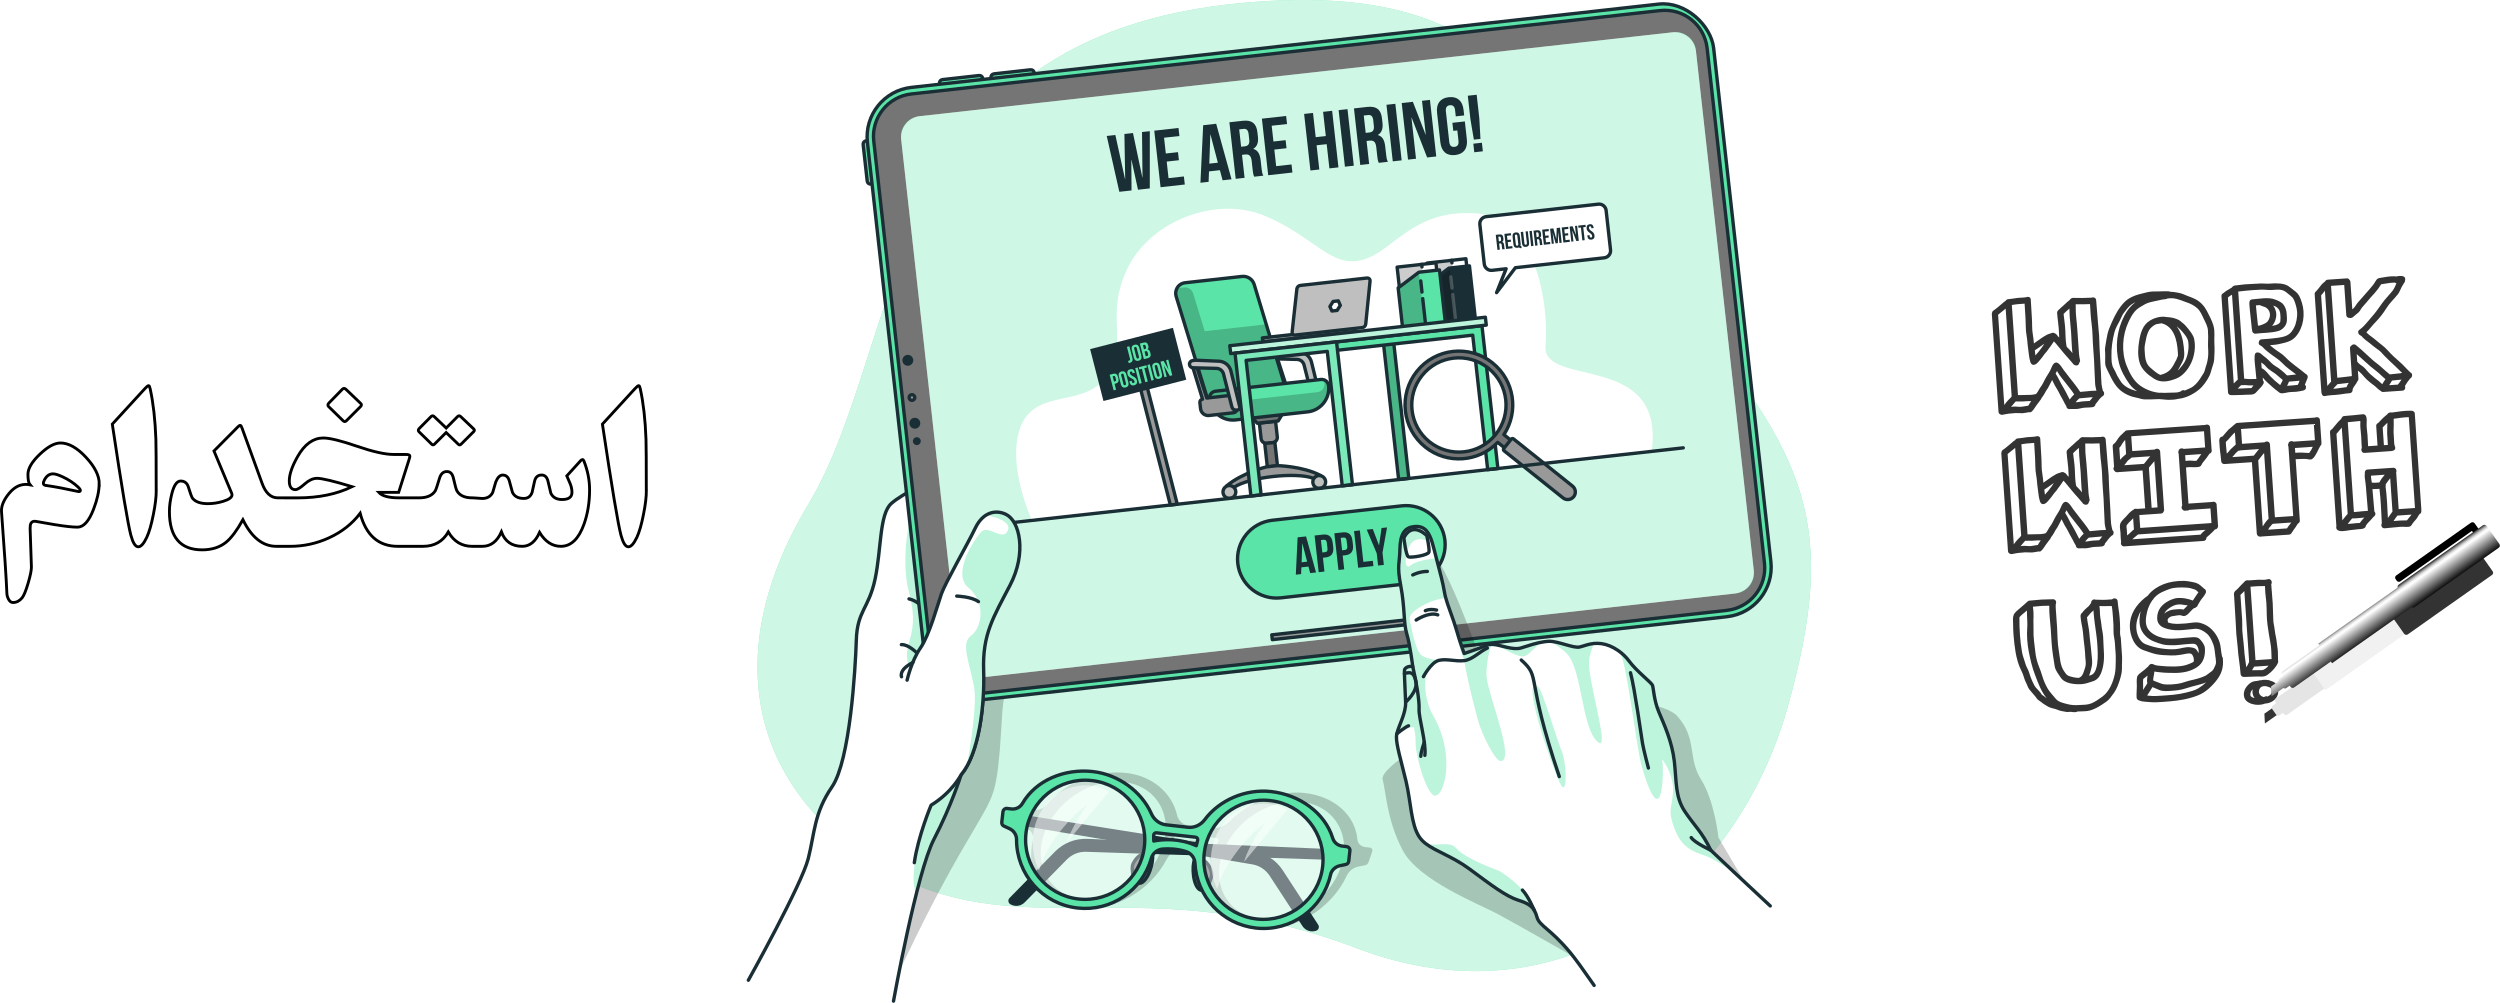 <?xml version="1.0" encoding="UTF-8"?>
<svg xmlns="http://www.w3.org/2000/svg" xmlns:xlink="http://www.w3.org/1999/xlink" viewBox="0 0 737.74 295.92">
  <defs>
    <style>
      .cls-1, .cls-2, .cls-3, .cls-4, .cls-5, .cls-6, .cls-7, .cls-8 {
        fill: #fff;
      }

      .cls-9, .cls-10, .cls-11, .cls-12, .cls-7, .cls-13, .cls-14, .cls-15 {
        stroke-linecap: round;
        stroke-linejoin: round;
      }

      .cls-9, .cls-16, .cls-17, .cls-18 {
        fill: #5ae4a7;
      }

      .cls-9, .cls-11, .cls-12, .cls-7, .cls-13, .cls-14, .cls-15 {
        stroke: #1a2e35;
      }

      .cls-10 {
        stroke: #fff;
      }

      .cls-10, .cls-19, .cls-6 {
        opacity: .2;
      }

      .cls-10, .cls-11 {
        fill: none;
      }

      .cls-20 {
        fill: url(#linear-gradient);
        mix-blend-mode: multiply;
      }

      .cls-2, .cls-18 {
        opacity: .4;
      }

      .cls-21 {
        clip-path: url(#clippath-2);
      }

      .cls-22 {
        isolation: isolate;
      }

      .cls-16 {
        opacity: .3;
      }

      .cls-23 {
        clip-path: url(#clippath-6);
      }

      .cls-3 {
        opacity: .5;
      }

      .cls-24 {
        filter: url(#drop-shadow-1);
      }

      .cls-25 {
        clip-path: url(#clippath-7);
      }

      .cls-26 {
        fill: #333;
      }

      .cls-27 {
        clip-path: url(#clippath-1);
      }

      .cls-28 {
        clip-path: url(#clippath-4);
      }

      .cls-4 {
        opacity: .7;
      }

      .cls-12, .cls-29 {
        fill: #1a2e35;
      }

      .cls-30 {
        fill: #e5e5e5;
      }

      .cls-31 {
        clip-path: url(#clippath);
      }

      .cls-5 {
        stroke: #000;
        stroke-miterlimit: 10;
        stroke-width: .85px;
      }

      .cls-32 {
        clip-path: url(#clippath-3);
      }

      .cls-33 {
        clip-path: url(#clippath-8);
      }

      .cls-34 {
        fill: #f1f1f1;
      }

      .cls-8 {
        opacity: .6;
      }

      .cls-13 {
        fill: #999;
      }

      .cls-35 {
        clip-path: url(#clippath-5);
      }

      .cls-14 {
        fill: #bfbfbf;
      }

      .cls-15 {
        fill: #757575;
      }
    </style>
    <clipPath id="clippath">
      <polygon class="cls-7" points="432.75 77.88 432.58 76.35 421.13 77.63 421.48 80.73 422.09 86.23 433.54 84.95 432.75 77.88"/>
    </clipPath>
    <clipPath id="clippath-1">
      <polygon class="cls-12" points="422.75 95.52 421.44 83.77 427.56 79.13 433.63 78.46 435.36 93.99 422.75 95.52"/>
    </clipPath>
    <clipPath id="clippath-2">
      <path class="cls-9" d="m347.08,87.48l9.68,31.64,21.75-2.42.47-3.45-5.32-17.54-3.56-11.78c-.46-1.53-1.97-2.53-3.55-2.36l-16.83,1.87c-1.09.12-1.95.76-2.41,1.63-.38.7-.48,1.56-.23,2.41Z"/>
    </clipPath>
    <clipPath id="clippath-3">
      <path class="cls-9" d="m364.61,123.91l21.29-2.37c3.83-.43,6.59-3.88,6.17-7.71v-.03c-.13-1.13-1.15-1.95-2.28-1.82l-31.07,3.46c-1.13.13-1.95,1.15-1.82,2.28v.03c.43,3.83,3.88,6.59,7.72,6.17Z"/>
    </clipPath>
    <clipPath id="clippath-4">
      <polygon class="cls-7" points="423.9 79.08 423.73 77.55 412.28 78.83 412.63 81.93 413.24 87.43 424.69 86.15 423.9 79.08"/>
    </clipPath>
    <clipPath id="clippath-5">
      <polygon class="cls-9" points="413.9 96.72 412.59 84.97 418.71 80.33 424.79 79.66 426.52 95.19 413.9 96.72"/>
    </clipPath>
    <clipPath id="clippath-6">
      <rect class="cls-9" x="410.36" y="99.06" width="3.03" height="42.42" transform="translate(-10.78 46.33) rotate(-6.36)"/>
    </clipPath>
    <clipPath id="clippath-7">
      <polygon class="cls-9" points="428.49 94.71 362.91 102.01 363.17 104.34 438.59 95.94 438.33 93.61 432.82 94.23 428.49 94.71"/>
    </clipPath>
    <clipPath id="clippath-8">
      <polygon class="cls-9" points="369.14 146.37 364.44 104.22 394.41 100.88 399.11 143.04 396.09 143.37 391.67 103.69 367.73 106.35 372.15 146.04 369.14 146.37"/>
    </clipPath>
    <filter id="drop-shadow-1" filterUnits="userSpaceOnUse">
      <feOffset dx="-2" dy="8"/>
      <feGaussianBlur result="blur" stdDeviation="2"/>
      <feFlood flood-color="#000" flood-opacity=".35"/>
      <feComposite in2="blur" operator="in"/>
      <feComposite in="SourceGraphic"/>
    </filter>
    <linearGradient id="linear-gradient" x1="677.04" y1="141.17" x2="683.39" y2="147.52" gradientTransform="translate(57.08 -76.45) rotate(9.79)" gradientUnits="userSpaceOnUse">
      <stop offset="0" stop-color="#000"/>
      <stop offset=".02" stop-color="#2b2b2b"/>
      <stop offset=".05" stop-color="#626262"/>
      <stop offset=".08" stop-color="#929292"/>
      <stop offset=".11" stop-color="#b9b9b9"/>
      <stop offset=".14" stop-color="#d8d8d8"/>
      <stop offset=".17" stop-color="#ededed"/>
      <stop offset=".2" stop-color="#fafafa"/>
      <stop offset=".23" stop-color="#fff"/>
      <stop offset=".95" stop-color="#000"/>
    </linearGradient>
  </defs>
  <g class="cls-22">
    <g id="Layer_2" data-name="Layer 2">
      <g id="Layer_1-2" data-name="Layer 1">
        <g>
          <g>
            <path class="cls-17" d="m367.15.82c87.67-7.81,87.82,41.65,127.32,87.73,39.5,46.08,47.95,66.97,33.06,120.09-14.89,53.12-65.07,94.76-127.15,71.17-62.08-23.59-97.64-.94-136.79-21.89-39.15-20.95-53.69-61.43-25.03-109.14C267.22,101.08,259.06,10.45,367.15.82Z"/>
            <path class="cls-4" d="m367.15.82c87.67-7.81,87.82,41.65,127.32,87.73,39.5,46.08,47.95,66.97,33.06,120.09-14.89,53.12-65.07,94.76-127.15,71.17-62.08-23.59-97.64-.94-136.79-21.89-39.15-20.95-53.69-61.43-25.03-109.14C267.22,101.08,259.06,10.45,367.15.82Z"/>
          </g>
          <g>
            <path class="cls-19" d="m404.22,250.13l-1.29-.15c-1.31-.15-2.25-1.04-2.37-2.29-.7-7.47-7.15-12.73-15.54-13.68-7.56-.85-16.26,2.48-21.97,8.2-1.54,1.55-3.64,2.42-5.58,2.2l-6.44-.72c-1.93-.22-3.3-1.48-3.71-3.25-1.51-6.53-7.37-11.49-14.93-12.34-8.39-.94-17.83,2.53-23.42,9.3-.93,1.13-2.39,1.75-3.71,1.61l-1.29-.15c-.59-.07-1.23.35-1.43.94l-1.07,3.12c-.16.48.02.94.45,1.11l1.47.74c1.15.58,1.73,1.81,1.41,3.18-2.34,10.11,3.55,18.87,13.92,20.04,10,1.12,20.81-5.2,25.61-14.51.78-1.51,2.42-2.58,4.06-2.7,1.94-.14,4.39-.06,6.8.71,1.46.46,2.31,1.82,2.03,3.4-1.72,9.67,4.11,17.89,14.12,19.01,10.37,1.16,21.6-5.68,26.11-15.54.61-1.33,1.96-2.36,3.41-2.64l1.85-.36c.51-.07.98-.45,1.15-.93l1.07-3.12c.2-.58-.12-1.11-.7-1.18Zm-84.59,15.23c-9.63-1.08-14.81-9.73-11.54-19.27,3.27-9.54,13.77-16.43,23.41-15.35,9.63,1.08,14.81,9.73,11.54,19.27-3.27,9.54-13.77,16.43-23.41,15.35Zm26.61-16.92c.14-.55.25-1.1.33-1.64.07-.45.56-.81,1.01-.76l11.53,1.29c.45.05.66.49.44.92-.27.52-.53,1.04-.77,1.57-4.65-2.31-9.78-1.88-12.55-1.39Zm26.01,22.82c-9.63-1.08-14.81-9.73-11.54-19.27,3.27-9.54,13.77-16.43,23.41-15.35,9.63,1.08,14.81,9.73,11.54,19.27-3.27,9.54-13.77,16.43-23.41,15.35Z"/>
            <path class="cls-29" d="m395.68,250.69l-74.8-3.15c-3.57-.15-7.04,1.22-9.55,3.77l-13.43,13.69c-.53.54-.42,1.44.23,1.83h0c1.38.82,3.14.6,4.26-.55l12.42-12.64c1.5-1.52,3.56-2.35,5.7-2.28l74.9,2.47.28-3.15Z"/>
            <path class="cls-29" d="m295.98,239.52l73.95,11.72c3.53.56,6.66,2.59,8.61,5.59l10.46,16.07c.41.64.12,1.49-.59,1.75h0c-1.51.54-3.2-.03-4.07-1.38l-9.67-14.84c-1.17-1.79-3.03-3.01-5.13-3.36l-73.91-12.4.35-3.15Z"/>
            <g>
              <path class="cls-15" d="m339.85,252.05c.88.33-.25,6.5-2.67,8.26-2.42,1.76-3.64-3.74-2.78-5.47.86-1.73,2.7-3.83,5.45-2.79Z"/>
              <path class="cls-15" d="m352.8,253.5c-.93.13-1.2,6.4.77,8.65s4.38-2.84,3.92-4.72c-.45-1.88-1.78-4.34-4.69-3.93Z"/>
            </g>
            <path class="cls-2" d="m309.53,231.76c4.44-2.62,13.58-6.81,21.59.1s10.07,13.25,6.85,20.81c-3.22,7.56-10.69,17.07-23.62,12.91-12.93-4.16-18.59-25.68-4.82-33.82Z"/>
            <path class="cls-2" d="m362.1,238.36c4.44-2.62,13.58-6.81,21.59.1,8,6.91,10.07,13.25,6.85,20.81-3.22,7.56-10.69,17.07-23.62,12.91-12.93-4.16-18.59-25.68-4.82-33.82Z"/>
            <path class="cls-9" d="m397.4,249.83l-1.29-.15c-1.31-.15-2.43-1.05-2.82-2.31-2.33-7.54-9.79-12.84-18.18-13.78-7.56-.85-15.31,2.52-19.61,8.3-1.16,1.56-3.02,2.45-4.95,2.23l-6.44-.72c-1.93-.22-3.55-1.49-4.34-3.27-2.92-6.58-9.72-11.59-17.28-12.44-8.39-.94-16.83,2.57-20.78,9.41-.66,1.14-1.95,1.77-3.26,1.62l-1.29-.15c-.59-.07-1.12.36-1.19.95l-.35,3.15c-.05.48.22.95.68,1.12l1.6.74c1.25.58,2.09,1.83,2.08,3.21-.05,10.2,7.63,19.04,18,20.21,10,1.12,19.14-5.27,21.77-14.67.43-1.52,1.79-2.61,3.36-2.73,1.86-.14,4.27-.07,6.79.71,1.53.47,2.65,1.83,2.73,3.43.46,9.76,7.96,18.04,17.97,19.17,10.37,1.16,19.81-5.75,22.03-15.71.3-1.35,1.39-2.38,2.74-2.67l1.72-.37c.48-.07.86-.46.91-.94l.35-3.15c.07-.59-.36-1.12-.95-1.19Zm-79.13,15.46c-9.63-1.08-16.59-9.8-15.51-19.44,1.08-9.63,9.8-16.59,19.44-15.51,9.63,1.08,16.59,9.8,15.51,19.44-1.08,9.63-9.8,16.59-19.44,15.51Zm22.21-17.1c.01-.56,0-1.11-.04-1.66-.03-.45.37-.82.82-.77l11.53,1.29c.45.05.76.49.63.93-.15.52-.29,1.05-.4,1.59-5.05-2.32-9.95-1.89-12.54-1.39Zm30.4,23c-9.63-1.08-16.59-9.8-15.51-19.44,1.08-9.63,9.8-16.59,19.43-15.51,9.63,1.08,16.59,9.8,15.51,19.44-1.08,9.63-9.8,16.59-19.44,15.51Z"/>
            <path class="cls-3" d="m306.58,256.91s-4.9-9.55,1.32-18.56c5.6-8.11,15.28-7.44,19.43-4.76l-12.83,15.38c2.43-6.16,6.2-11.43,6.2-11.43,0,0-10.2,7.23-14.12,19.38Z"/>
            <path class="cls-3" d="m359.16,262.31s-4.9-9.55,1.32-18.56c5.6-8.11,15.28-7.44,19.43-4.76l-12.83,15.38c1.82-6.02,6.2-11.43,6.2-11.43,0,0-10.2,7.23-14.12,19.38Z"/>
          </g>
          <g>
            <path class="cls-19" d="m311.66,187.38s-14.3,17.74-15.29,18.86c-.99,1.12-.72,19.1-3.16,27.18-2.43,8.08-10.88,16.41-29.74,57.37l-2.55-79.81,13.9-55.59,36.84,31.99Z"/>
            <g>
              <path class="cls-1" d="m322.16,186.64s-9.44-43.37-16.91-48.75c-4.33-3.12-10.85-4.24-16.54-3.7-4.12.39-7.82,1.65-9.92,3.67-5.01,4.8-12.25,7.61-15.77,10.73-3.52,3.12-2.91,13.4-4.77,22.25-1.86,8.84-5.28,9.31-5.55,18.06-.28,8.75-1.87,35.57-7.17,43.3-5.3,7.73-5.09,13.53-7.02,21.19-1.93,7.66-17.67,35.88-17.67,35.88l42.83,6.17s3.14-17.46,6.77-31.77c1.72-6.79,3.55-12.88,5.19-16.04,5.12-9.83,8-19,8-19,4.49-5.3,6.45-16.56,6.67-26.33h0s10.95-7,10.95-7c8.56-2.89,20.92-8.65,20.92-8.65Z"/>
              <path class="cls-18" d="m322.16,186.64s-9.44-43.37-16.91-48.75c-4.33-3.12-10.85-4.24-16.54-3.7-13.33,4.15-16.53,11.89-18.25,13.83-2.3,2.58-4.63,17.59-2.36,26.11,2.26,8.52,1.19,11.79-.01,16.09-2.67,9.52,7.45,13.97,8.67,17.44,1.22,3.47,2.03,23.25-2,29.94-2.14,3.56-7.15,21.54-4.33,26.04,1.72-6.79,3.55-12.88,5.19-16.04,5.12-9.83,8-19,8-19,4.49-5.3,6.45-16.56,6.67-26.33h0s10.95-7,10.95-7c8.56-2.89,20.92-8.65,20.92-8.65Z"/>
              <path class="cls-11" d="m270.66,192.77s-2.55-2.67-4.66-2.54"/>
              <path class="cls-11" d="m275.3,182.98s-2.89-5.3-7.05-6.25"/>
              <path class="cls-11" d="m268.86,151.29s5.95,2.16,7.12,6.33"/>
              <path class="cls-11" d="m301.24,195.29s-1.56-1.76-1.65-3.21"/>
              <path class="cls-11" d="m263.67,295.42s6.84-37.98,11.96-47.81c5.12-9.83,8-19,8-19,4.49-5.3,6.45-16.56,6.67-26.34h0s0,0,0,0l10.95-6.99c8.56-2.89,20.92-8.65,20.92-8.65,0,0-9.44-43.37-16.91-48.75-7.46-5.39-21.45-4.82-26.47-.03-5.01,4.8-12.25,7.61-15.77,10.73-3.52,3.12-2.91,13.4-4.77,22.25-1.86,8.84-5.28,9.31-5.55,18.06-.28,8.75-1.87,35.57-7.17,43.3-5.3,7.72-5.09,13.53-7.02,21.19-1.93,7.66-17.67,35.88-17.67,35.88"/>
            </g>
            <g>
              <path class="cls-9" d="m252.66,44.98h10.87c.55,0,.99.44.99.99v4.55h-12.85v-4.55c0-.55.44-.99.99-.99Z" transform="translate(239.2 309.54) rotate(-96.36)"/>
              <path class="cls-9" d="m278.39,22.89h10.87c.55,0,.99.44.99.99v4.55h-12.85v-4.55c0-.55.44-.99.99-.99Z" transform="translate(-1.1 31.58) rotate(-6.36)"/>
              <path class="cls-9" d="m293.58,21.2h10.87c.55,0,.99.44.99.99v4.55h-12.85v-4.55c0-.55.44-.99.99-.99Z" transform="translate(-.82 33.25) rotate(-6.36)"/>
              <rect class="cls-9" x="263.64" y="12.97" width="251.26" height="181.9" rx="14.68" ry="14.68" transform="translate(-9.11 43.73) rotate(-6.36)"/>
              <path class="cls-15" d="m509.59,180.11l-220.94,24.61c-6.9.77-13.11-4.2-13.88-11.09l-16.93-152.02c-.77-6.9,4.2-13.11,11.09-13.88L489.88,3.12c6.9-.77,13.11,4.2,13.88,11.09l16.93,152.02c.77,6.9-4.2,13.11-11.09,13.88Z"/>
              <path class="cls-13" d="m269.95,117.21c.05.46-.28.88-.74.93s-.88-.28-.93-.74c-.05-.46.28-.88.74-.93.46-.05.88.28.93.74Z"/>
              <path class="cls-29" d="m271.56,124.72c.1.88-.54,1.68-1.42,1.77-.88.1-1.68-.54-1.77-1.42-.1-.88.54-1.68,1.42-1.77.88-.1,1.68.54,1.77,1.42Z"/>
              <path class="cls-29" d="m269.49,106.15c.1.88-.54,1.68-1.42,1.77-.88.1-1.68-.54-1.77-1.42-.1-.88.54-1.68,1.42-1.77.88-.1,1.68.54,1.77,1.42Z"/>
              <path class="cls-29" d="m271.71,130.05c.07.64-.39,1.22-1.03,1.29-.64.07-1.22-.39-1.29-1.03s.39-1.22,1.03-1.29c.64-.07,1.22.39,1.29,1.03Z"/>
              <path class="cls-1" d="m283,194.4l-17.07-153.27c-.38-3.4,2.07-6.47,5.48-6.85l222.2-24.75c3.4-.38,6.47,2.07,6.85,5.48l17.07,153.27c.38,3.4-2.07,6.47-5.48,6.85l-222.2,24.75c-3.4.38-6.47-2.07-6.85-5.48Z"/>
              <path class="cls-16" d="m493.97,9.49l-222.94,24.83c-3.2.36-5.5,3.24-5.15,6.44l17.15,154.01c.36,3.2,3.24,5.5,6.44,5.15l222.94-24.83c3.2-.36,5.5-3.24,5.15-6.44l-17.15-154.01c-.36-3.2-3.24-5.5-6.44-5.15Z"/>
              <g>
                <path class="cls-29" d="m333.9,47.2h-.05s.06,9,.06,9l-3.6.4-3.72-16.48,2.55-.28,2.85,13h.05s-.23-13.3-.23-13.3l2.53-.28,2.76,13.11h.05s-.14-13.41-.14-13.41l2.29-.25v16.89s-3.48.39-3.48.39l-1.92-8.79Z"/>
                <path class="cls-29" d="m344.02,45.3l3.6-.4.27,2.38-3.6.4.54,4.89,4.53-.5.27,2.38-7.15.8-1.86-16.69,7.15-.8.27,2.38-4.53.5.52,4.65Z"/>
                <path class="cls-29" d="m363.43,52.91l-2.65.29-.79-2.98-3.22.36-.12,3.08-2.41.27.81-16.98,3.84-.43,4.53,16.39Zm-6.57-4.62l2.53-.28-2.18-8.3h-.05s-.3,8.58-.3,8.58Z"/>
                <path class="cls-29" d="m370.13,52.16c-.19-.41-.32-.67-.47-2.02l-.29-2.62c-.17-1.55-.76-2.06-1.95-1.93l-.91.1.76,6.79-2.62.29-1.86-16.69,3.96-.44c2.72-.3,4.03.83,4.31,3.4l.15,1.31c.19,1.72-.23,2.87-1.34,3.55v.05c1.38.4,1.94,1.59,2.14,3.33l.29,2.57c.09.81.18,1.4.51,1.99l-2.67.3Zm-4.45-13.98l.57,5.12,1.02-.11c.98-.11,1.53-.6,1.38-1.94l-.18-1.64c-.13-1.19-.6-1.67-1.53-1.57l-1.26.14Z"/>
                <path class="cls-29" d="m375.78,41.76l3.6-.4.27,2.38-3.6.4.54,4.89,4.53-.5.27,2.38-7.15.8-1.86-16.69,7.15-.8.27,2.38-4.53.5.52,4.65Z"/>
                <path class="cls-29" d="m389.32,50.02l-2.62.29-1.86-16.69,2.62-.29.8,7.15,2.98-.33-.8-7.15,2.67-.3,1.86,16.69-2.67.3-.8-7.15-2.98.33.8,7.15Z"/>
                <path class="cls-29" d="m395.02,32.5l2.62-.29,1.86,16.69-2.62.29-1.86-16.69Z"/>
                <path class="cls-29" d="m406.89,48.07c-.19-.41-.32-.67-.47-2.02l-.29-2.62c-.17-1.55-.76-2.06-1.95-1.93l-.91.1.76,6.79-2.62.29-1.86-16.69,3.96-.44c2.72-.3,4.03.83,4.31,3.4l.15,1.31c.19,1.72-.23,2.87-1.34,3.55v.05c1.38.4,1.94,1.59,2.14,3.33l.29,2.57c.09.81.18,1.4.51,1.99l-2.67.3Zm-4.45-13.98l.57,5.12,1.03-.11c.98-.11,1.53-.6,1.38-1.94l-.18-1.64c-.13-1.19-.6-1.67-1.53-1.57l-1.26.14Z"/>
                <path class="cls-29" d="m409.14,30.92l2.62-.29,1.86,16.69-2.62.29-1.86-16.69Z"/>
                <path class="cls-29" d="m416.56,34.75h-.05s1.35,12.09,1.35,12.09l-2.36.26-1.86-16.69,3.29-.37,3.76,9.69h.05s-1.11-9.99-1.11-9.99l2.34-.26,1.86,16.69-2.69.3-4.56-11.73Z"/>
                <path class="cls-29" d="m428.6,36.24l3.67-.41.59,5.29c.3,2.67-.87,4.34-3.44,4.63-2.57.29-4.08-1.09-4.38-3.76l-.97-8.68c-.3-2.67.87-4.34,3.44-4.63,2.57-.29,4.08,1.09,4.38,3.76l.18,1.62-2.48.28-.2-1.79c-.13-1.19-.71-1.59-1.54-1.49-.83.09-1.31.6-1.18,1.8l1,9.01c.13,1.19.71,1.56,1.54,1.47.83-.09,1.31-.58,1.18-1.77l-.34-3.08-1.19.13-.27-2.38Z"/>
                <path class="cls-29" d="m434.93,41.2l-1.01-5.99-.78-6.96,2.62-.29.78,6.96.34,6.07-1.95.22Zm2.37.92l.28,2.53-2.53.28-.28-2.53,2.53-.28Z"/>
              </g>
              <g>
                <path class="cls-9" d="m416.22,172.16l-38.24,4.26c-6.32.7-12.01-3.85-12.72-10.17h0c-.7-6.32,3.85-12.01,10.17-12.72l38.24-4.26c6.32-.7,12.01,3.85,12.72,10.17h0c.7,6.32-3.85,12.01-10.17,12.72Z"/>
                <g>
                  <path class="cls-29" d="m388.35,168.93l-1.72.19-.51-1.93-2.09.23-.08,1.99-1.56.17.53-11.01,2.49-.28,2.94,10.63Zm-4.26-3l1.64-.18-1.41-5.38h-.03s-.19,5.56-.19,5.56Z"/>
                  <path class="cls-29" d="m393.27,160.13l.16,1.41c.19,1.73-.54,2.77-2.24,2.96l-.8.09.45,4.07-1.7.19-1.21-10.82,2.5-.28c1.7-.19,2.64.66,2.83,2.39Zm-3.47-.76l.41,3.66.8-.09c.54-.06.81-.34.72-1.11l-.18-1.62c-.09-.77-.41-.99-.95-.93l-.8.09Z"/>
                  <path class="cls-29" d="m399.1,159.48l.16,1.41c.19,1.73-.54,2.77-2.24,2.96l-.8.09.45,4.07-1.7.19-1.21-10.82,2.5-.28c1.7-.19,2.64.66,2.83,2.39Zm-3.46-.76l.41,3.66.8-.09c.54-.06.81-.34.72-1.11l-.18-1.62c-.09-.77-.41-.99-.95-.93l-.8.09Z"/>
                  <path class="cls-29" d="m399.59,156.72l1.7-.19,1.03,9.27,2.8-.31.17,1.55-4.5.5-1.21-10.82Z"/>
                  <path class="cls-29" d="m406.27,163.3l-2.95-6.99,1.78-.2,1.83,4.79h.03s.73-5.08.73-5.08l1.62-.18-1.34,7.47.4,3.59-1.7.19-.4-3.59Z"/>
                </g>
              </g>
              <rect class="cls-13" x="375.23" y="184.8" width="46.25" height="1.43" transform="translate(-18.09 45.24) rotate(-6.36)"/>
              <g>
                <path class="cls-1" d="m487.4,133.2l-182.87,20.37s-7.94-17.08-3.14-28.16c4.81-11.08,19.36-4.76,25.52-15.05,6.16-10.29-.97-17.1,5.81-31.16,6.78-14.06,26.23-21.6,40.75-15.42,14.52,6.18,19.43,15.49,28.66,12.88,9.23-2.6,14.46-14.62,32.78-13.76,18.31.85,22.23,26.49,21.17,39.13-1.06,12.64,35.41,1.38,31.32,31.17Z"/>
                <g>
                  <g>
                    <polygon class="cls-1" points="432.75 77.88 432.58 76.35 421.13 77.63 421.48 80.73 422.09 86.23 433.54 84.95 432.75 77.88"/>
                    <g class="cls-31">
                      <rect class="cls-19" x="421.62" y="77.19" width="7.26" height="8.54" transform="translate(856.9 115.34) rotate(173.64)"/>
                    </g>
                    <polygon class="cls-11" points="432.75 77.88 432.58 76.35 421.13 77.63 421.48 80.73 422.09 86.23 433.54 84.95 432.75 77.88"/>
                  </g>
                  <line class="cls-11" x1="428.38" y1="76.81" x2="428.46" y2="77.57"/>
                  <g>
                    <polygon class="cls-29" points="422.75 95.52 421.44 83.77 427.56 79.13 433.63 78.46 435.36 93.99 422.75 95.52"/>
                    <g class="cls-27">
                      <polygon class="cls-19" points="422.75 95.52 429.56 94.76 427.82 79.1 421.44 83.77 422.75 95.52"/>
                    </g>
                    <polygon class="cls-11" points="422.75 95.52 421.44 83.77 427.56 79.13 433.63 78.46 435.36 93.99 422.75 95.52"/>
                  </g>
                  <line class="cls-10" x1="428.11" y1="81.7" x2="428.47" y2="84.98"/>
                  <line class="cls-10" x1="428.69" y1="86.93" x2="429.46" y2="93.84"/>
                </g>
                <g>
                  <path class="cls-13" d="m373.51,124.55h1.74c.85,0,1.54.69,1.54,1.54v4.61h-4.81v-4.61c0-.85.69-1.54,1.54-1.54Z" transform="translate(760.58 213.02) rotate(173.64)"/>
                  <rect class="cls-15" x="373.59" y="130.66" width="3.01" height="6.93" transform="translate(762.74 225.91) rotate(173.64)"/>
                  <polygon class="cls-15" points="371.03 124.9 377.19 124.22 378.88 121.39 368.76 122.52 371.03 124.9"/>
                  <path class="cls-13" d="m388.32,113.88l-8.44.94-2.87-8.9-1.2-.03,2.83,9.27h0c-.49.05-.85.5-.79.99l.2,1.81c.14,1.25,1.26,2.15,2.51,2.01l7.26-.81c.58-.07,1.01-.59.94-1.18l-.46-4.1Z"/>
                  <path class="cls-14" d="m389.06,118.32l-.44.05c-.61.07-1.17-.32-1.32-.92l-2.48-9.76c-.25-.94-1.09-1.6-2.06-1.63l-6.95-.18c-.53-.01-.98-.42-1.03-.95h0c-.07-.59.36-1.11.94-1.18l.86-.1,6.9.29c1.69.07,3.13,1.25,3.53,2.89l2.62,10.66c.1.39-.17.78-.58.83h0"/>
                  <g>
                    <path class="cls-17" d="m347.08,87.48l9.68,31.64,21.75-2.42.47-3.45-5.32-17.54-3.56-11.78c-.46-1.53-1.97-2.53-3.55-2.36l-16.83,1.87c-1.09.12-1.95.76-2.41,1.63-.38.7-.48,1.56-.23,2.41Z"/>
                    <g class="cls-21">
                      <path class="cls-19" d="m347.08,87.48l9.68,31.64,21.75-2.42.47-3.45-5.32-17.54-18.16,2.02-3.41-11.16c-.35-1.14-1.47-1.88-2.65-1.74l-2.13.24c-.38.7-.48,1.56-.23,2.41Z"/>
                    </g>
                    <path class="cls-11" d="m347.08,87.48l9.68,31.64,21.75-2.42.47-3.45-5.32-17.54-3.56-11.78c-.46-1.53-1.97-2.53-3.55-2.36l-16.83,1.87c-1.09.12-1.95.76-2.41,1.63-.38.7-.48,1.56-.23,2.41Z"/>
                  </g>
                  <path class="cls-13" d="m364.25,143.74c4.46-2.97,18.29-4.51,23.3-2.6l2.12-.85c-5.36-2.76-12.69-2.88-12.69-2.88l-3.24.36s-7.13,1.73-11.75,5.6l2.26.36Z"/>
                  <path class="cls-14" d="m387.42,142.44c.12,1.04,1.05,1.78,2.09,1.67,1.04-.12,1.78-1.05,1.67-2.09-.12-1.04-1.05-1.78-2.09-1.67-1.04.12-1.78,1.05-1.67,2.09Z"/>
                  <path class="cls-14" d="m360.91,145.39c.12,1.04,1.05,1.78,2.09,1.67,1.04-.12,1.78-1.05,1.67-2.09-.12-1.04-1.05-1.78-2.09-1.67s-1.78,1.05-1.67,2.09Z"/>
                  <g>
                    <path class="cls-17" d="m364.61,123.91l21.29-2.37c3.83-.43,6.59-3.88,6.17-7.71v-.03c-.13-1.13-1.15-1.95-2.28-1.82l-31.07,3.46c-1.13.13-1.95,1.15-1.82,2.28v.03c.43,3.83,3.88,6.59,7.72,6.17Z"/>
                    <g class="cls-32">
                      <path class="cls-19" d="m356.87,117.59l.06.57c.4,3.6,3.65,6.2,7.25,5.8l22.12-2.46c3.6-.4,6.2-3.64,5.8-7.25l-.06-.57c-.09-.78-.62-1.4-1.32-1.62l.12,1.07c.14,1.29-.78,2.45-2.07,2.59l-19.63,2.19c-1.29.14-2.45-.78-2.59-2.07l-.14-1.25-7.83.87c-1.06.12-1.83,1.08-1.71,2.14Z"/>
                    </g>
                    <path class="cls-11" d="m364.61,123.91l21.29-2.37c3.83-.43,6.59-3.88,6.17-7.71v-.03c-.13-1.13-1.15-1.95-2.28-1.82l-31.07,3.46c-1.13.13-1.95,1.15-1.82,2.28v.03c.43,3.83,3.88,6.59,7.72,6.17Z"/>
                  </g>
                  <path class="cls-13" d="m364.55,116.52l-8.44.94-2.87-8.9-1.2-.03,2.83,9.27h0c-.49.05-.85.5-.79.99l.2,1.81c.14,1.25,1.26,2.15,2.51,2.01l7.26-.81c.58-.07,1.01-.59.94-1.18l-.46-4.1Z"/>
                  <path class="cls-14" d="m365.29,120.97l-.44.05c-.61.07-1.17-.32-1.32-.92l-2.48-9.76c-.25-.94-1.09-1.6-2.06-1.63l-6.95-.18c-.53-.01-.98-.42-1.03-.95h0c-.07-.59.36-1.11.94-1.18l.86-.1,6.9.29c1.69.07,3.13,1.25,3.53,2.89l2.62,10.66c.1.39-.17.78-.58.83h0"/>
                </g>
                <g>
                  <path class="cls-13" d="m380.4,98.83l-7.87.88.05.43c.05.43.43.73.86.68l.2-.02,25.69-2.86c.28-.03.48-.28.45-.56l-.08-.69-19.31,2.15Z"/>
                  <path class="cls-14" d="m404.3,82.9l-1.28,12.73c-.06.55-.48.98-1.03,1.04l-19.82,2.21c-.5.06-.93-.37-.87-.87l1.4-12.75c.06-.54.49-.97,1.03-1.03l19.7-2.19c.5-.06.92.36.87.86Z"/>
                  <polygon class="cls-7" points="393.4 88.96 394.93 88.78 395.52 90.11 394.57 91.61 393.04 91.78 392.45 90.45 393.4 88.96"/>
                </g>
                <g>
                  <g>
                    <polygon class="cls-1" points="423.9 79.08 423.73 77.55 412.28 78.83 412.63 81.93 413.24 87.43 424.69 86.15 423.9 79.08"/>
                    <g class="cls-28">
                      <rect class="cls-19" x="412.71" y="78.39" width="7.3" height="8.12" transform="translate(839.28 118.31) rotate(173.64)"/>
                    </g>
                    <polygon class="cls-11" points="423.9 79.08 423.73 77.55 412.28 78.83 412.63 81.93 413.24 87.43 424.69 86.15 423.9 79.08"/>
                  </g>
                  <line class="cls-11" x1="419.53" y1="78.01" x2="419.62" y2="78.77"/>
                  <g>
                    <polygon class="cls-17" points="413.9 96.72 412.59 84.97 418.71 80.33 424.79 79.66 426.52 95.19 413.9 96.72"/>
                    <g class="cls-35">
                      <polygon class="cls-19" points="418.71 80.33 420.45 95.93 413.89 96.66 412.59 84.97 418.71 80.33"/>
                    </g>
                    <polygon class="cls-11" points="413.9 96.72 412.59 84.97 418.71 80.33 424.79 79.66 426.52 95.19 413.9 96.72"/>
                  </g>
                  <line class="cls-11" x1="419.26" y1="82.9" x2="419.62" y2="86.18"/>
                  <line class="cls-11" x1="419.84" y1="88.13" x2="420.61" y2="95.04"/>
                </g>
                <g>
                  <g>
                    <rect class="cls-17" x="410.36" y="99.06" width="3.03" height="42.42" transform="translate(-10.78 46.33) rotate(-6.36)"/>
                    <g class="cls-23">
                      <rect class="cls-19" x="410.36" y="99.06" width="3.03" height="42.42" transform="translate(-10.78 46.33) rotate(-6.36)"/>
                    </g>
                    <rect class="cls-11" x="410.36" y="99.06" width="3.03" height="42.42" transform="translate(-10.78 46.33) rotate(-6.36)"/>
                  </g>
                  <polygon class="cls-9" points="392.54 101.09 437.32 96.1 442.02 138.26 439.01 138.59 434.59 98.91 392.82 103.56 392.54 101.09"/>
                  <g>
                    <polygon class="cls-17" points="428.49 94.71 362.91 102.01 363.17 104.34 438.59 95.94 438.33 93.61 432.82 94.23 428.49 94.71"/>
                    <g class="cls-25">
                      <polygon class="cls-8" points="428.49 94.71 362.91 102.01 363.17 104.34 438.59 95.94 438.33 93.61 432.82 94.23 428.49 94.71"/>
                    </g>
                    <polygon class="cls-11" points="428.49 94.71 362.91 102.01 363.17 104.34 438.59 95.94 438.33 93.61 432.82 94.23 428.49 94.71"/>
                  </g>
                  <g>
                    <polygon class="cls-17" points="369.14 146.37 364.44 104.22 394.41 100.88 399.11 143.04 396.09 143.37 391.67 103.69 367.73 106.35 372.15 146.04 369.14 146.37"/>
                    <g class="cls-33">
                      <polygon class="cls-6" points="369.14 146.37 364.44 104.22 394.41 100.88 399.11 143.04 396.09 143.37 391.67 103.69 367.73 106.35 372.15 146.04 369.14 146.37"/>
                    </g>
                    <polygon class="cls-11" points="369.14 146.37 364.44 104.22 394.41 100.88 399.11 143.04 396.09 143.37 391.67 103.69 367.73 106.35 372.15 146.04 369.14 146.37"/>
                  </g>
                </g>
                <g>
                  <path class="cls-15" d="m440.45,107.09c-6.86-5.48-16.86-4.37-22.35,2.49-5.48,6.86-4.37,16.86,2.49,22.35,6.47,5.18,15.75,4.47,21.38-1.39l2.4,1.92,1.82-2.28-2.4-1.92c4.48-6.78,3.13-15.99-3.35-21.16Zm.93,21.1c-4.8,6-13.55,6.97-19.55,2.18-6-4.8-6.97-13.55-2.18-19.55,4.8-6,13.55-6.97,19.55-2.18,6,4.8,6.97,13.55,2.18,19.55Z"/>
                  <path class="cls-13" d="m464.38,146.58h0c-.77.96-2.18,1.12-3.14.35l-17.41-13.92c-.2-.16-.24-.46-.07-.67l2.2-2.75c.16-.2.46-.24.67-.07l17.41,13.92c.96.77,1.12,2.18.35,3.14Z"/>
                </g>
                <g>
                  <polygon class="cls-13" points="347.41 148.79 345.37 149.02 336.18 113.24 338.14 112.73 347.41 148.79"/>
                  <rect class="cls-29" x="323.26" y="99.61" width="25.23" height="15.81" transform="translate(-16.19 86.99) rotate(-14.41)"/>
                  <g>
                    <g>
                      <path class="cls-17" d="m329.89,111.16l.15.6c.19.74-.06,1.23-.79,1.42l-.34.09.44,1.73-.72.19-1.18-4.61,1.07-.27c.72-.19,1.18.12,1.37.86Zm-1.55-.11l.4,1.56.34-.09c.23-.06.33-.2.24-.53l-.18-.69c-.08-.33-.24-.4-.47-.34l-.34.09Z"/>
                      <path class="cls-17" d="m330.16,111.05c-.19-.74.09-1.26.8-1.44.71-.18,1.21.14,1.4.88l.62,2.4c.19.74-.09,1.26-.8,1.44-.71.18-1.21-.14-1.4-.88l-.62-2.4Zm1.35,2.25c.08.33.26.42.49.36.23-.06.34-.22.26-.55l-.64-2.49c-.08-.33-.26-.42-.49-.36-.23.06-.34.22-.26.55l.64,2.49Z"/>
                      <path class="cls-17" d="m333.5,108.96c.7-.18,1.17.15,1.36.88l.04.15-.68.18-.05-.19c-.08-.33-.25-.42-.48-.36-.23.06-.33.22-.25.55.09.34.3.55.88.84.74.38,1.03.71,1.17,1.24.19.74-.07,1.25-.78,1.44-.71.18-1.19-.14-1.38-.88l-.07-.28.68-.18.08.33c.08.33.26.41.49.35.23-.06.34-.22.26-.54-.09-.34-.29-.55-.88-.84-.74-.38-1.03-.71-1.17-1.24-.19-.74.06-1.25.77-1.43Z"/>
                      <path class="cls-17" d="m335,108.63l.72-.19,1.18,4.61-.72.19-1.18-4.61Z"/>
                      <path class="cls-17" d="m336.04,108.36l2.24-.57.17.66-.76.19,1.01,3.95-.72.19-1.01-3.95-.76.19-.17-.66Z"/>
                      <path class="cls-17" d="m338.59,107.71l.72-.19,1.18,4.61-.72.19-1.18-4.61Z"/>
                      <path class="cls-17" d="m340.07,108.51c-.19-.74.09-1.26.8-1.44s1.21.14,1.4.87l.62,2.4c.19.74-.09,1.26-.8,1.44s-1.21-.14-1.4-.88l-.62-2.4Zm1.35,2.26c.08.33.26.42.49.36.23-.06.34-.22.26-.55l-.64-2.49c-.08-.33-.26-.42-.49-.36-.23.06-.34.22-.26.55l.64,2.49Z"/>
                      <path class="cls-17" d="m343.44,107.82h-.01s.86,3.34.86,3.34l-.65.17-1.18-4.61.91-.23,1.44,2.57h.01s-.71-2.76-.71-2.76l.65-.17,1.18,4.61-.74.19-1.75-3.11Z"/>
                    </g>
                    <g>
                      <path class="cls-17" d="m332.9,106.49c.08-.01.17-.04.25-.06.23-.06.39-.19.3-.55l-.9-3.51.72-.19.89,3.46c.24.92-.2,1.29-.74,1.43-.13.03-.23.06-.35.08l-.17-.66Z"/>
                      <path class="cls-17" d="m333.99,103.17c-.19-.74.09-1.26.8-1.44.71-.18,1.21.14,1.4.88l.62,2.4c.19.74-.09,1.26-.8,1.44-.71.18-1.21-.14-1.4-.88l-.62-2.4Zm1.35,2.26c.08.33.26.42.49.36.23-.06.34-.22.26-.55l-.64-2.49c-.08-.33-.26-.42-.49-.36-.23.06-.34.22-.26.55l.64,2.49Z"/>
                      <path class="cls-17" d="m338.81,101.89l.04.16c.12.47.05.81-.23,1.04h0c.43.07.67.37.79.86l.1.37c.18.71-.09,1.19-.82,1.38l-1.14.29-1.18-4.61,1.09-.28c.75-.19,1.16.07,1.34.78Zm-1.54-.03l.31,1.22.28-.07c.27-.07.4-.23.31-.6l-.07-.26c-.08-.33-.23-.44-.49-.38l-.35.09Zm.48,1.88l.36,1.41.41-.11c.24-.06.35-.21.26-.55l-.1-.4c-.11-.43-.28-.52-.61-.44l-.32.08Z"/>
                    </g>
                  </g>
                </g>
                <g>
                  <path class="cls-7" d="m471.64,60.25l-33.08,3.68c-1.15.13-1.99,1.17-1.86,2.32l1.3,11.66c.13,1.15,1.17,1.99,2.32,1.86l4.13-.46-2.81,7.04,5.54-7.35,26.22-2.92c1.15-.13,1.99-1.17,1.86-2.32l-1.3-11.66c-.13-1.15-1.17-1.99-2.32-1.86Z"/>
                  <g>
                    <path class="cls-29" d="m443.35,73.58c-.05-.11-.08-.18-.12-.54l-.08-.7c-.05-.41-.2-.55-.52-.51l-.24.03.2,1.81-.7.08-.5-4.45,1.06-.12c.72-.08,1.07.22,1.15.91l.04.35c.05.46-.06.77-.36.95h0c.37.12.52.44.57.9l.08.69c.02.22.05.37.14.53l-.71.08Zm-1.19-3.73l.15,1.37.27-.03c.26-.03.41-.16.37-.52l-.05-.44c-.04-.32-.16-.45-.41-.42l-.34.04Z"/>
                    <path class="cls-29" d="m444.86,70.81l.96-.11.07.64-.96.11.14,1.3,1.21-.13.07.64-1.91.21-.5-4.45,1.91-.21.07.64-1.21.13.14,1.24Z"/>
                    <path class="cls-29" d="m446.35,69.82c-.08-.71.25-1.16.94-1.24.69-.08,1.11.29,1.19,1l.26,2.31c.03.25,0,.46-.06.64.04.08.09.09.21.07h.06s.07.62.07.62h-.1c-.31.05-.52-.05-.64-.23-.13.07-.3.12-.48.14-.69.08-1.11-.29-1.19-1l-.26-2.31Zm.96,2.28c.04.32.19.42.41.4.22-.02.35-.16.31-.48l-.27-2.4c-.04-.32-.19-.42-.41-.4-.22.02-.35.16-.31.48l.27,2.4Z"/>
                    <path class="cls-29" d="m449.47,68.39l.38,3.43c.04.32.19.42.41.39.22-.02.35-.15.31-.47l-.38-3.43.66-.07.38,3.39c.08.71-.23,1.16-.92,1.23-.69.08-1.09-.29-1.17-1l-.38-3.39.7-.08Z"/>
                    <path class="cls-29" d="m451.33,68.19l.7-.08.5,4.45-.7.08-.5-4.45Z"/>
                    <path class="cls-29" d="m454.49,72.34c-.05-.11-.08-.18-.12-.54l-.08-.7c-.05-.41-.2-.55-.52-.51l-.24.03.2,1.81-.7.08-.5-4.45,1.05-.12c.72-.08,1.07.22,1.15.91l.04.35c.05.46-.06.77-.36.95h0c.37.12.52.44.57.9l.08.69c.02.22.05.37.14.53l-.71.08Zm-1.19-3.73l.15,1.37.27-.03c.26-.03.41-.16.37-.52l-.05-.44c-.04-.32-.16-.45-.41-.42l-.34.04Z"/>
                    <path class="cls-29" d="m456,69.57l.96-.11.07.64-.96.11.14,1.3,1.21-.13.07.64-1.91.21-.5-4.45,1.91-.21.07.64-1.21.13.14,1.24Z"/>
                    <path class="cls-29" d="m459.25,70.5h.01s.12-3.21.12-3.21l.97-.11.5,4.45-.66.07-.36-3.19h-.01s-.11,3.24-.11,3.24l-.66.07-.86-3.09h-.01s.35,3.15.35,3.15l-.61.07-.5-4.45.97-.11.86,3.1Z"/>
                    <path class="cls-29" d="m461.77,68.92l.96-.11.07.64-.96.11.14,1.3,1.21-.13.07.64-1.91.21-.5-4.45,1.91-.21.07.64-1.21.13.14,1.24Z"/>
                    <path class="cls-29" d="m463.97,68.02h-.01s.36,3.22.36,3.22l-.63.07-.5-4.45.88-.1,1,2.58h.01s-.3-2.66-.3-2.66l.62-.07.5,4.45-.72.08-1.22-3.13Z"/>
                    <path class="cls-29" d="m465.71,66.58l2.16-.24.07.64-.73.08.43,3.81-.7.08-.42-3.81-.73.08-.07-.64Z"/>
                    <path class="cls-29" d="m469.11,66.16c.68-.08,1.07.29,1.15,1l.02.14-.66.07-.02-.18c-.04-.32-.18-.42-.4-.4-.22.02-.34.16-.3.48.04.32.2.55.71.9.64.45.87.8.92,1.31.08.71-.23,1.16-.92,1.24-.69.08-1.09-.29-1.17-1l-.03-.27.66-.07.04.32c.04.32.19.42.41.39.22-.02.35-.15.31-.47-.04-.32-.2-.55-.71-.9-.64-.45-.87-.8-.92-1.31-.08-.71.22-1.16.9-1.23Z"/>
                  </g>
                </g>
                <line class="cls-11" x1="295.35" y1="154.59" x2="496.72" y2="132.16"/>
              </g>
            </g>
            <g>
              <path class="cls-1" d="m296.81,151.76c-1.69-.84-3.91-.75-5.7.25-1.23.68-2.37,1.85-3.32,3.85-2.35,4.9-8.84,16.14-9.97,19.35-1.13,3.22-3.52,12.14-6.2,16-2.69,3.86-3.94,9.5-3.94,9.5l2.13,53.86c1.12-7.87,4.95-16.96,4.95-16.96,6.26-3.81,8.86-8.99,8.86-8.99.61-.72,1.17-1.54,1.68-2.46,3.91-6.92,5.29-19.04,4.97-28.36-.36-10.57,2.79-15.52,7.78-25.07,4.99-9.56,2.48-19.12-1.24-20.96Z"/>
              <path class="cls-18" d="m296.81,151.76c-1.72-.79-3.91-.75-5.7.25,3.08.65,7.14,1.97,6.36,4.33-1.22,3.74-5.73-1.43-7.73.46-2.01,1.89-9.06,12.48-3.93,16.65,5.12,4.18,4.02,11.74.83,14.05-3.19,2.31-.75,7.2.77,15.03.92,4.74-.7,15.7-2.12,23.63,3.91-6.92,5.29-19.04,4.97-28.36-.36-10.57,2.79-15.52,7.78-25.07,4.99-9.56,2.47-19.25-1.24-20.96Z"/>
              <path class="cls-11" d="m269.81,254.57c1.12-7.87,4.95-16.96,4.95-16.96,6.26-3.81,8.86-8.99,8.86-8.99,5.2-6.13,7.01-20.26,6.65-30.83-.36-10.56,2.79-15.51,7.78-25.07,4.99-9.56,2.89-19.01-1.24-20.96-2.88-1.36-6.66-.8-9.02,4.1s-8.84,16.14-9.97,19.35c-1.13,3.22-3.52,12.14-6.2,16-2.68,3.86-3.94,9.5-3.94,9.5"/>
              <path class="cls-11" d="m282.33,175.9s4.33.13,6.4,1.64"/>
              <path class="cls-11" d="m266.04,199.71s-.96-1.98,3.32-4.2"/>
            </g>
          </g>
          <g>
            <path class="cls-19" d="m417.75,159.37c8.64.07,19.45,39,22.81,43.48,0,0,48.24,1.66,54.32,8.38,6.08,6.73,3.06,12.41,7.09,18.8,4.03,6.38,5.14,17.14,5.14,17.14l10.54,17.87-45.44,21.76s-24.28-13.9-30.2-17.05c-5.92-3.14-23.44-9.97-28.1-18.86s-4.9-17.18-5.9-20.87c-1-3.68,18.5-14.68,18.5-14.68l-8.76-55.98Z"/>
            <g>
              <path class="cls-1" d="m523.75,268.58c-3.91-3.62-8.03-7.46-11.42-10.64,0,0-.01,0-.01-.01-4.32-4.06-7.45-7.02-7.45-7.02-2.58-5.4-4.83-7.22-7.68-11.47-2.84-4.26-2.41-8.76-3.08-14.71-.68-5.96-3.08-11.07-4.56-14.58-1.48-3.51-1.6-7.13-1.89-7.92-.3-.79-4.77-4.23-6.84-7.06-.93-1.27-2.09-2.38-3.36-3.24-1.56-1.07-3.27-1.77-4.86-1.99-.82-.11-1.54-.11-2.19-.05-1.67.15-2.92.73-4.23,1.04-1.83.44-6.43-1.79-9.09-1.68-.49.02-.98.07-1.47.14h-.02c-2.15.31-4.29,1.06-6.73,1.82-2.39.74-5.82-.86-8.29-1.04-.01,0-.03,0-.04,0-.61-.04-1.16,0-1.63.2-2.34.99-6.81,2.49-6.81,2.49,0,0-1.16-3.05-2.38-7.26-.21-.73-.43-1.43-.67-2.11v-.02c-.87-2.58-1.81-4.84-2.39-6.98-.16-.56-.28-1.12-.38-1.66-.53-3.09-1.19-5.45-2.4-10.07-.04-.16-.08-.32-.13-.49-.38-1.44-.69-2.83-1.07-4.07,0,0,0,0,0,0-.9-3-2.1-5.08-5.24-4.82-2.74.23-4.25,1.98-4.32,6.62-.07,4.63-.96,4.52.27,10.99,1.22,6.47.77,10.87,1.75,14.07.98,3.2,1.77,9.66,1.77,9.66-1.36-.32-2.36.46-2.45,1.01-.09.56.2,5.75.34,9.47.12,3.31-2.05,6.91-2.59,9.34,0,.02,0,.04-.01.06-.06.28-.1.55-.1.8-.08,2.38,1.37,7.08,2.83,13.17,1.46,6.09,1.44,12.75,3.93,16.44.5.73,1.14,1.37,1.89,1.95,3.03,2.33,7.91,3.79,12.92,7.49,6.25,4.62,10.73,8.06,14.44,9.22,2.65.82,3.94,1.69,4.72,3.08,0,0,0,.01,0,.01.31.54.54,1.17.74,1.9.35,1.28,1.29,2.11,2.87,3.46,1.6,1.38,3.85,3.3,6.79,6.81,1.92,2.29,5.1,6.77,8.5,11.75l52.03-24.1Z"/>
              <g>
                <path class="cls-18" d="m426.26,174.83c.09.55.22,1.1.38,1.66-4.06.19-11.09,3.9-10.66,6.21.53,2.82,1.77,9.5,3.56,10.7s5.07,1.46,5.07,1.46c-.23.07-.44.15-.65.25,0,0,0,0,0,0-.02.01-.05.02-.07.03-.96.46-1.69,1.16-2.2,2.03h0c-2.24,3.76-.75,10.54,1,13.55,7.29,12.52,3.26,24.78.63,24.04-2.63-.73-5.61-12.29-5.56-15.18.06-2.89-.55-5.03-.55-5.03-1.12-.1-3.17.93-5.03,2.03,0-.02,0-.04.01-.06.54-2.43,2.72-6.04,2.59-9.34-.14-3.73-.43-8.91-.34-9.47.09-.56,1.09-1.33,2.45-1.01,0,0-.8-6.46-1.77-9.66-.98-3.2-.53-7.6-1.75-14.07-1.23-6.47-.34-6.35-.27-10.99.07-4.63,1.58-6.39,4.32-6.62,3.13-.26,4.34,1.83,5.24,4.82-.41-.23-.86-.45-1.32-.63-1.16-.45-2.43-.65-3.6-.19-1.35.53-2.25,2.22-2.66,3.9h0c-.61,2.42-.23,4.79,1.15,3.62,1.57-1.32,5.31-1.9,7.63-2.14,1.21,4.62,1.87,6.98,2.4,10.07Z"/>
                <path class="cls-18" d="m453.56,270.65c-.2-.73-.43-1.36-.74-1.9,0,0,0,0,0-.01-.78-1.38-2.07-2.26-4.72-3.08-3.71-1.15-8.18-4.59-14.44-9.22-5.01-3.7-9.9-5.16-12.92-7.49,3.32.89,7.12-.88,8.98,1.34,2.7,3.2,12.61,6.66,12.61,6.66,10.38,6.32,11.24,13.7,11.24,13.7Z"/>
                <path class="cls-18" d="m440.52,190.17c-1.03.04-2.13,7.28-1.83,9.68.78,6.23,8.37,24.21,4.26,24.75-1.7.22-5.73-8.06-6.82-12.11-3.32-12.3-4.05-17.56-4.05-17.56,0,0-2.53-6.64-3.05-11.46.23.68.46,1.38.67,2.11,1.22,4.22,2.38,7.26,2.38,7.26,0,0,4.47-1.5,6.81-2.49.46-.2,1.02-.24,1.63-.2Z"/>
                <path class="cls-18" d="m455.58,189.4c-2.11.71-3.78,3.34-5.45,4.15-2.06.98-7.18-2.94-9.57-3.37,2.47.18,5.9,1.78,8.29,1.04,2.43-.76,4.58-1.51,6.73-1.81Z"/>
                <path class="cls-18" d="m470.4,189.9c-.58,1.03-1.41,3.84-1.49,5.04-.4,6.04,6.33,26.91,2.7,24.1-4.74-3.65-4.67-20.26-8.77-25.62-1.31-1.72-5.04-4.06-5.76-4.17,2.66-.1,7.27,2.12,9.09,1.68,1.31-.31,2.56-.89,4.23-1.04Z"/>
                <path class="cls-18" d="m512.32,257.92c-3.61-2.53-7.32-4.87-9.55-5.55-5.41-1.66-7.47-4.23-9.03-8.95-1.56-4.73-.31-4.91-.03-10.02.28-5.11-3.77-10.37-3.26-9.15.5,1.22.38,10.59-1.16,11.42-1.55.83-3.52-4.98-4.89-9.78-1.36-4.8-4.12-28.01-5.91-32.25-.29-.69-.64-1.25-1.04-1.71,1.27.86,2.43,1.97,3.36,3.24,2.07,2.83,6.54,6.27,6.84,7.06.3.79.41,4.41,1.89,7.92,1.48,3.51,3.88,8.62,4.56,14.58.67,5.95.24,10.46,3.08,14.71,2.85,4.26,5.1,6.08,7.68,11.47,0,0,3.13,2.96,7.45,7.02Z"/>
                <path class="cls-18" d="m453.78,202.54c1.35.88,5.58,15.57,7.07,19.08,1.48,3.51,1.68,12.71-.04,10.32-1.72-2.39-12.53-32.97-7.03-29.4Z"/>
              </g>
              <g>
                <path class="cls-11" d="m470.42,290.79c-2.9-4.2-5.53-7.86-7.2-9.86-2.94-3.51-5.2-5.44-6.79-6.81-1.58-1.36-2.52-2.18-2.87-3.46-.2-.73-.43-1.36-.74-1.9,0,0,0,0,0-.01-.78-1.38-2.07-2.26-4.72-3.08-3.71-1.15-8.18-4.59-14.44-9.22-5.01-3.7-9.9-5.16-12.92-7.49-.75-.58-1.39-1.22-1.89-1.95-2.49-3.7-2.48-10.36-3.93-16.44-1.46-6.09-2.91-10.79-2.83-13.17,0-.25.04-.52.1-.8,0-.02,0-.04.01-.06.54-2.43,2.72-6.04,2.59-9.34-.14-3.73-.43-8.91-.34-9.47.09-.56,1.09-1.33,2.45-1.01,0,0-.8-6.46-1.77-9.66-.98-3.2-.53-7.6-1.75-14.07-1.23-6.47-.34-6.35-.27-10.99.07-4.63,1.58-6.39,4.32-6.62,3.13-.26,4.34,1.83,5.24,4.82,0,0,0,0,0,0,.37,1.24.69,2.63,1.07,4.07.05.17.08.33.13.49,1.21,4.62,1.87,6.98,2.4,10.07.09.55.22,1.1.38,1.66.58,2.14,1.52,4.4,2.38,6.98v.02c.24.68.46,1.38.67,2.11,1.22,4.22,2.38,7.26,2.38,7.26,0,0,4.47-1.5,6.81-2.49.46-.2,1.02-.24,1.63-.2.02,0,.03,0,.04,0,2.47.18,5.9,1.78,8.29,1.04,2.43-.76,4.58-1.51,6.73-1.81h.02c.49-.08.98-.13,1.47-.15,2.66-.1,7.27,2.12,9.09,1.68,1.31-.31,2.56-.89,4.23-1.04.65-.06,1.37-.06,2.19.05,1.59.21,3.3.92,4.86,1.99,1.27.86,2.43,1.97,3.36,3.24,2.07,2.83,6.54,6.27,6.84,7.06.3.79.41,4.41,1.89,7.92,1.48,3.51,3.88,8.62,4.56,14.58.67,5.95.24,10.46,3.08,14.71,2.85,4.26,5.1,6.08,7.68,11.47,0,0,3.13,2.96,7.45,7.02,0,0,0,0,.01.01,3,2.82,6.58,6.16,10.08,9.4"/>
                <path class="cls-11" d="m416.9,196.71c1.07,4.47,1.99,10.11,1.86,12.58-.13,2.46,2.18,10.07,1.71,13.61"/>
                <path class="cls-11" d="m420.04,199.68s2.27-4.26,4.57-4.81c2.3-.55,4.96.39,7.46.08,2.5-.31,4.61-2.72,6.84-3.71"/>
                <path class="cls-11" d="m417.91,182.97s3.83-2.54,6.36-1.52"/>
                <path class="cls-11" d="m420.61,180.22s1.2-.66,3.32-.19"/>
                <path class="cls-11" d="m416.9,169.66s2.01-1.05,4.3-1.03"/>
                <path class="cls-11" d="m412.2,216.54s2.39-1.96,3.44-2.36"/>
                <path class="cls-11" d="m420.3,218.99s-1.01,2.9-1.03,4.19"/>
                <path class="cls-11" d="m414.28,158.7s.59,5.32,1.35,5.63c.76.31,5.87-.46,6.06-1.45.19-.99-.64-4.8-.64-4.8,0,0-4.23-4.43-6.77.62Z"/>
                <path class="cls-11" d="m414.79,207.19s3.65-3.09,3.03-6.11c-.62-3.02-1.83-2.7-3.38-2.34"/>
                <path class="cls-11" d="m481.15,198.52c1.27,4.7,3.21,18.83,3.56,20.9.35,2.06,1.73,7.22,1.73,7.22"/>
                <path class="cls-11" d="m448.92,194.77c6.02,5.44.96,4.04,11.22,34.39"/>
                <path class="cls-11" d="m504.87,250.9s-4.7-2.13-5.79-3.73"/>
                <path class="cls-11" d="m449.26,262.66c1.66,1.69,3.44,5.82,3.55,6.08,0,0,0,.01,0,.01"/>
              </g>
            </g>
          </g>
        </g>
        <g>
          <g>
            <path class="cls-26" d="m620.56,115.36c-.13-.64-.34-1.28-.4-1.94-.11-1.17-.12-2.36-.18-3.53-.13-2.44-.25-4.88-.41-7.32-.08-1.17-.04-2.35-.13-3.52-.08-1.07-.21-2.13-.28-3.2-.17-2.42-.42-4.83-.59-7.25-.05-.76-.81-.99-1.34-.76-1.84.11-3.64.12-5.48.06-.3,0-.52.1-.66.27-.16.08-.29.23-.38.45.07-.16-.08.04-.16.08-.19.12-.36.28-.53.43-.37.33-.73.67-1.09,1.01-.38.35-.8.66-1.15,1.04,0,.01-.02.02-.02.03-.03.02-.06.04-.09.06-.09.06-.16.14-.22.22-.09.07-.16.15-.22.24-.13.16-.2.37-.18.63.14,2.01.51,3.99.56,6.02.01.41.03.82.06,1.23,0,0-.01-.02-.02-.02-.13-.13-.27-.26-.4-.39-.06-.06-.39-.65-.23-.25-.14-.33-.39-.51-.66-.57-.22-.18-.51-.26-.86-.12-.5.19-1.09.31-1.55.57-.64.35-1.24.74-1.84,1.16-.63.44-1.26.92-1.91,1.36-.09-.87-.15-1.75-.31-2.61-.3-1.55-.17-3.19-.28-4.76-.13-1.83-.21-3.67-.33-5.5,0,0,0,0,0,0v-.05s-.01-.08-.02-.13c0-.01,0-.02,0-.04,0-.03-.01-.05-.02-.08,0-.01,0-.03-.01-.04,0-.03-.02-.05-.03-.07,0,0,0-.02-.01-.03-.02-.03-.03-.06-.05-.09,0,0,0,0,0,0-.02-.03-.04-.05-.06-.07,0,0-.01-.02-.02-.02-.02-.02-.03-.03-.05-.05,0,0-.02-.01-.02-.02-.02-.02-.04-.03-.06-.05,0,0-.01,0-.02-.01-.03-.02-.06-.03-.09-.05,0,0,0,0,0,0-.03-.01-.06-.02-.09-.03,0,0-.02,0-.02,0-.03,0-.05-.02-.08-.02,0,0-.01,0-.02,0-.03,0-.06-.01-.1-.02,0,0,0,0,0,0-.07,0-.14,0-.22,0,0,0,0,0-.01,0-.03,0-.06,0-.09.01,0,0,0,0-.01,0-.07.01-.14.04-.21.07-.82.17-1.75.12-2.59.22-.93.11-1.82.31-2.76.37-.36.02-.61.21-.73.46-.17.12-.34.24-.51.36-.36.27-.68.6-1.03.88-.67.54-1.35,1.18-2.08,1.65-.28.18-.41.43-.42.69-.05.12-.08.27-.07.43l1.97,28.77c.03.39.24.64.52.76.2.12.45.18.74.11,1.2-.28,2.57-.44,3.8-.5.69-.03,1.37.09,2.07.04.63-.04,1.27-.2,1.91-.3.24.07.51.04.72-.15.59-.51.99-1.24,1.43-1.87.42-.61.9-1.19,1.34-1.79.1-.13.15-.27.18-.41.37-.38.66-.92.9-1.31.21-.35.33-.69.59-1.02.29-.37.52-.79.72-1.21.28-.59.58-1.17.9-1.74.22.42.43.85.63,1.27.34.73.84,1.36,1.19,2.08.43.89.92,1.75,1.41,2.62.3.54.56,1.18.94,1.69.01.49.35.96.97.92,1.02-.07,2.17.11,3.16-.19,1.15-.35,2.46-.18,3.64-.37.47-.08.85-.41.87-.9.13-.15.27-.3.39-.46.22-.31.46-.6.69-.91.24-.33.56-.58.82-.85.03-.02.05-.04.08-.06.05-.02.1-.04.15-.07.28-.15.43-.54.41-.84v-.05c-.02-.27-.13-.48-.29-.62Zm-11.23-23.1c.35-.39.83-.72,1.22-1.08.04-.04.09-.08.13-.12.02.81.03,1.63.09,2.45.11,1.57.31,3.14.41,4.71.13,1.97.16,4,.38,5.99-.34-.45-.69-.91-1.09-1.27-.21-.18-.4-.38-.58-.59v-.02c-.01-.14-.05-.26-.1-.37-.24-1.46-.27-2.93-.32-4.41-.06-1.65-.36-3.27-.51-4.9.13-.11.25-.24.38-.38Zm-6.43,9.43c.13-.09.25-.17.38-.26-.28.42-.55.84-.82,1.22-.54.76-1.17,1.52-1.82,2.24-.08-.5-.12-1.01-.18-1.51.85-.51,1.64-1.14,2.45-1.7Zm-11.45,17.82l-1.82-26.63c.59-.44,1.12-.97,1.72-1.39.18-.13.35-.27.51-.42l1.77,25.9s-.03.04-.04.06c-.11.15-.51.53-.05.14-.26.23-.51.5-.76.74-.49.48-.93,1.04-1.33,1.61Zm7.53-.53c-.13.21-.27.51-.44.74-.62.07-1.24.17-1.85.29-.65.13-1.41-.04-2.07-.04-.38,0-.78.04-1.17.1.46-.54.93-1.06,1.36-1.59.88-.06,1.8.07,2.69-.05.62-.08,1.26-.07,1.88-.06.01,0,.02,0,.03,0-.15.2-.3.42-.43.62Zm9.85-4.71c-.82-1.29-1.39-2.74-2.22-4.02.13-.23.26-.46.36-.7.01-.03.03-.06.04-.08.27.41.51.88.72,1.18.48.67,1.02,1.31,1.52,1.96.95,1.23,1.98,2.46,2.84,3.77-.06.06-.12.11-.16.15-.26.28-.53.54-.76.84-.14.18-.26.37-.4.54-.17-.3-.32-.61-.48-.92-.47-.9-.92-1.88-1.46-2.73Zm7.83,4.05c-.99.09-2,.06-2.97.26-.39.08-.78.12-1.17.14.06-.09.12-.17.19-.25.25-.33.56-.6.86-.89.04,0,.09-.02.13-.03,1.29-.11,2.57-.26,3.87-.35-.28.4-.6.75-.9,1.12Zm1.87-3.03c-.45.03-.9.02-1.35.05-1.11.08-2.21.21-3.31.31,0,0,0,0-.02,0-.95-1.52-2.15-2.93-3.24-4.35-.56-.72-1.11-1.44-1.67-2.17-.57-.75-.91-1.56-1.75-2.04-.38-.22-.85-.07-1.13.22-.49.5-.7,1.33-1.02,1.95-.47.93-1.12,1.77-1.59,2.71-.4.78-.74,1.55-1.28,2.25-.46.59-.7,1.27-1.16,1.85-.11.06-.2.14-.27.23-.41.08-.81.17-1.23.21-.7.07-1.43,0-2.14.05-.64.04-1.26.02-1.88.02l-1.81-26.57c.59-.09,1.18-.21,1.77-.25.65-.04,1.33-.07,2-.15.09,1.5.16,2.99.27,4.48.11,1.63,0,3.32.31,4.94.25,1.29.26,2.63.47,3.93.2,1.21.23,2.54.61,3.71.02.17.08.34.19.48.14.31.44.55.88.52.57-.04,1.07-.56,1.42-.97.6-.7,1.23-1.46,1.74-2.22.23-.36.59-.6.81-.98.27-.47.67-.87.97-1.32.31-.45.63-.96.98-1.43.25.26.51.52.72.8.59.79,1.3,1.5,1.89,2.29.5.67,1.13,1.26,1.67,1.91.3.36.61.7.91,1.06.13.15.27.3.39.45.06.12.15.23.28.33.26.2.46.25.78.27.47.03.82-.41.87-.86.15-.17.24-.39.2-.66-.01-.1-.03-.19-.06-.29-.25-1.09-.3-2.25-.37-3.36l-.34-4.95c-.1-1.46-.24-2.91-.39-4.36-.13-1.2-.09-2.39-.13-3.59,1.42.03,2.82.02,4.23-.05.12,1.97.21,3.95.48,5.9.32,2.35.26,4.71.46,7.06.2,2.32.33,4.64.4,6.97.04,1.19.11,2.38.17,3.58.04.69.23,1.36.38,2.03-.05,0-.08,0-.11.01Z"/>
            <g>
              <path class="cls-26" d="m653.21,96.17c-.45-1.53-1.23-3.01-1.97-4.42-.81-1.53-1.94-2.73-3.5-3.53-.7-.36-1.43-.59-2.16-.87-.9-.33-1.7-.79-2.66-.94-.81-.13-1.57-.31-2.39-.3-.1-.06-.23-.1-.38-.12-1.02-.1-2.06-.02-3.09,0-1.17.02-2.49-.04-3.61.29-1.11.33-2.22.49-3.32.91-1.13.43-2.27,1-3.13,1.88-1.71,1.72-2.83,3.81-3.8,6.01-.53,1.21-1.02,2.29-1.31,3.59-.28,1.31-.47,2.6-.68,3.92-.08.5-.01,1.12.02,1.63.04.62-.01,1.26,0,1.89.02.61-.06,1.2.11,1.8.21.72.55,1.32.87,1.98,1.07,2.22,2.16,4.5,4.3,5.89.81.53,1.77.99,2.7,1.27.58.17,1.17.26,1.76.41.63.16,1.19.38,1.85.39,1.23.03,2.39.02,3.62-.06s2.38.19,3.59.2c.95,0,1.91-.08,2.84-.31,2.2-.22,4.34-1.33,6.02-2.69,1.28-1.04,2.41-2.68,3.13-4.15.33-.68.48-1.44.71-2.16.27-.82.59-1.71.66-2.57.12-1.56.17-3.15.07-4.71-.12-1.74.24-3.54-.27-5.24Zm-27.63,16.01c-.33-.62-.77-1.14-1.02-1.8-.21-.53-.51-1.09-.8-1.59-.7-1.23-.65-2.37-.68-3.75-.05-2.37.29-4.68.88-6.98.3-1.16.96-2.31,1.54-3.35.31-.57.53-1.2.84-1.78.29-.53.71-.96,1.06-1.45.6-.84,1.42-1.65,2.36-2.1.13-.06.26-.12.39-.19-1.36,1.01-2.42,2.37-3.24,3.92-2.28,4.34-2.81,9.32-1.6,14.06.57,2.21,1.75,4.32,3.08,6.14.64.88,1.42,1.56,2.28,2.13-1.97-.47-4.09-1.39-5.09-3.28Zm26-10.89c-.05,1.13.13,2.27.06,3.4-.07,1.26-.32,2.47-.76,3.66-.19.53-.25,1.17-.54,1.66-.37.63-.76,1.24-1.17,1.84-.72,1.06-1.63,2.13-2.83,2.68-.54.25-1.06.5-1.59.71-.34-.17-.78-.16-1.12.17-.27.26-.7.22-1.02.38-1.3.12-2.62.05-3.93.14-.03,0-.05,0-.08,0-.3-.03-.61-.05-.91-.04-.16,0-.32.01-.47.02-1.99-.17-3.95-.93-5.58-2.06-2.02-1.4-3.18-3.7-4.08-5.94-1.59-3.97-1.28-8.93.49-12.77.52-1.12,1.07-2.21,1.86-3.17.83-1,1.9-1.51,3.01-2.16.85-.49,1.95-.73,2.9-.93,1.08-.23,2.17-.51,3.27-.61.19-.02.35-.08.47-.17.57-.08,1.15-.14,1.74-.08,1.43.15,2.61.76,3.96,1.2,1.17.39,2.25.93,3.17,1.76.89.81,1.39,2.07,1.9,3.14.5,1.04,1.14,2.17,1.22,3.34.09,1.26.09,2.55.03,3.82Z"/>
              <path class="cls-26" d="m647.53,100.19c-.26-1.24-.95-2.06-1.7-3.04-.56-.73-1.25-1.54-2.03-2.07-.53-.62-1.47-.96-2.22-1.18-.71-.21-1.51-.3-2.31-.35-1.63-.32-3.51.25-4.84,1.05-2.12,1.29-2.77,3.66-3.16,5.95-.36,2.12-.49,4.29.1,6.4.59,2.1,2.51,3.69,4.28,4.81,2.14,1.35,4.36.8,6.57-.05,1.94-.75,3.47-2.71,4.35-4.54.99-2.06,1.41-4.75.94-6.99Zm-12.9,8.38c-1.71-1.44-1.63-3.45-1.77-5.49-.07-.96.23-1.89.39-2.82.16-.99.46-1.97.95-2.85.37-.66,1.51-1.64,2.29-1.78.41-.08.9-.18,1.38-.23.01,0,.02,0,.03.01,3.67.95,4.53,5,4.75,8.25l.07,1.07c.03.4-.3.81-.4,1.2-.09.35-.38.68-.52,1.01-.19.47-.49.92-.76,1.34-.52.81-.98,1.24-1.81,1.72-.36.2-.71.29-1.03.45h-.05c-.21.02-.38.09-.52.19-.22-.05-.42-.13-.6-.23-.88-.5-1.64-1.21-2.41-1.86Zm10.03-1.76c-.43.78-1.07,1.55-1.67,2.22-.11.12-.23.22-.35.32.52-.84.94-1.76,1.41-2.63.48-.89.57-1.85.5-2.84-.15-2.2-.4-4.34-1.43-6.33-.22-.43-.48-.83-.76-1.2.04.02.07.03.1.04.16.18.37.31.57.49.36.32.74.73,1.05,1.1.73.87,1.5,1.75,1.67,2.9.28,1.93-.14,4.23-1.08,5.94Z"/>
            </g>
            <g>
              <path class="cls-26" d="m680.36,110.3c-1.94-1.66-4.13-2.99-5.89-4.85-1.03-1.09-2.33-1.73-3.48-2.65-.38-.3-.77-.61-1.15-.93,1.01-.07,2.02-.17,2.99-.4,1.81-.42,3.39-.71,4.68-2.19,2.28-2.64,2.81-6.66,1.77-9.95-.23-.73-.5-1.5-.88-2.16-.5-.87-1.38-1.43-2.14-2.02-.59-.47-1.15-.92-1.87-1.16-1-.34-2.07-.37-3.12-.38-.86,0-1.71.17-2.57.09-.91-.09-1.92-.05-2.84.02-1.14.08-2.28.1-3.42.19-.98.08-1.95.27-2.92.34-.24.02-.43.11-.57.24-.13.08-.24.2-.32.35-.36.23-.75.42-1.09.67-.55.22-1.02.7-1.5,1.02-.04.02-.07.05-.1.07-.25.16-.43.43-.4.82l1.94,28.35c.05.66.63.92,1.13.83.28.02.57,0,.83,0,1.22-.03,2.43-.04,3.65-.12.58-.04,1.35.03,1.9-.16.55-.2.83-.56,1.21-1,.56-.65,1.36-1.31,1.73-2.08.19-.39.09-.75-.14-1-.03-.28-.05-.56-.07-.84.02.02.04.05.06.07.46.56.97,1.12,1.53,1.59.92.78,1.73,1.63,2.73,2.32.49.33.7.72,1.37.69.6-.02,1.22-.18,1.81-.29.77-.14,1.58-.1,2.36-.17.68-.06,1.36-.22,2.04-.35.51-.09.91-.45.88-1v-.05c-.02-.3-.16-.52-.34-.66.06-.16.11-.32.18-.47.17-.4.35-.8.5-1.22.03-.07.06-.14.07-.22.03-.08.06-.16.08-.24.13-.45-.2-.92-.61-1.08Zm-21.19,2.86l-1.73-25.36c.28-.22.55-.45.85-.62.13-.05.25-.12.37-.2l1.71,25.01c-.34.32-.68.66-1.02.99-.06.06-.12.12-.18.18Zm5.2,1.36s-.97.02-1.09.03c-.99.07-1.96.09-2.94.12.05-.06.11-.12.16-.17.26-.29.56-.55.83-.84.03,0,.07,0,.1,0,.1.02.21.03.33,0,.82-.12,1.64.13,2.46.07.24-.02.5-.01.77,0-.22.25-.41.54-.61.78Zm1.86-10.52c-.52-.03-.79.3-.83.69-.03.08-.05.16-.06.26-.14,1.45.17,2.95.27,4.4.06.82.15,1.66.24,2.49-.25,0-.49-.01-.68,0-.36.04-.71,0-1.07.01-.61.04-1.23-.09-1.85-.1l-1.76-25.72c1.38-.13,2.75-.32,4.14-.41,1.48-.1,3.15-.23,4.62-.06,1.65.18,3.62-.55,5.11.46.56.38,1.08.89,1.63,1.3.71.54.96,1.13,1.25,1.94.43,1.21.75,2.64.63,3.94-.16,1.78-.53,3.17-1.6,4.62-.99,1.34-2.54,1.62-4.09,1.86-1.58.24-3.18.34-4.77.45-.52.04-.8.41-.84.81-.12.39,0,.82.49,1.02.47.19.9.73,1.25,1.08.5.48,1.12.92,1.66,1.35,1.16.93,2.41,1.58,3.45,2.68,1.24,1.31,2.72,2.34,4.16,3.42-.47.06-.92.13-1.35.16s-.81.1-1.22.14c-.2.02-.7-.6-.86-.73-.58-.47-1.13-1.01-1.74-1.42-.66-.45-1.33-.8-1.93-1.34-.56-.51-1.04-1.08-1.62-1.57-.58-.49-1.2-.88-1.74-1.41-.09-.08-.18-.13-.29-.17-.18-.1-.36-.13-.59-.14Zm3.83,7.15c-.74-.78-1.4-1.82-2.36-2.34-.09-.08-.19-.14-.29-.17-.03-.41-.05-.83-.09-1.23-.02-.15-.03-.3-.05-.46.48.35.98.67,1.36,1.15.91,1.15,2.35,1.69,3.4,2.67.49.46,1.03.86,1.54,1.3,0,.08,0,.15,0,.23,0,.03-.02.05-.03.07-.1.27-.26.52-.4.77-.1.18-.16.32-.26.49-.08-.06-.17-.12-.25-.19-.89-.68-1.8-1.49-2.57-2.3Zm8.22,2.02c-.09.11-.16.24-.18.39-.91.12-1.83.21-2.76.26-.14,0-.29.02-.44.04.03-.06.06-.12.09-.18.16-.29.36-.67.46-1.05.08,0,.16-.02.24-.03.79-.08,1.59-.14,2.38-.2.17-.01.34-.04.51-.06-.11.27-.2.55-.3.82Z"/>
              <path class="cls-26" d="m674.79,92.6c-.07-.95-.28-1.64-.78-2.47-.55-.91-1.58-1.32-2.52-1.7-2.06-.84-4.72-.24-6.86-.09-.64.04-.9.58-.84,1.08-.02.08-.02.17-.02.26.17,2.5.54,4.98.75,7.48,0,.11.03.21.07.3v.13c.04.49.5.94,1.01.88,2.26-.3,4.53-.16,6.75-.8,1.02-.3,1.87-1.08,2.27-2.06.39-.95.23-2,.16-2.99Zm-8.03-2.58c.48.24,1.05.37,1.53.56.9.34,1.47,1.15,1.56,2.11.09.97-.47,2.26-1.36,2.69-.44.22-.91.46-1.38.59-.1.01-.2.04-.29.09.08-.06-.2.04-.21.04-.1-.03-.2-.04-.29-.04-.19-1.98-.46-3.94-.61-5.93.33-.03.68-.07,1.05-.11Zm6.18,4.7c-.11.91-1.26,1.22-2,1.37-.14.03-.29.05-.44.07.62-.7,1.01-1.63,1.16-2.51.21-1.28-.1-2.42-.83-3.47,1.14.34,1.98,1.08,2.08,2.55.05.68.1,1.32.02,1.99Z"/>
            </g>
            <path class="cls-26" d="m711.29,109.91c-.43-.48-.92-.87-1.35-1.35-.54-.59-1.13-1.2-1.74-1.72-1.26-1.07-2.48-2.19-3.57-3.43-1.1-1.24-2.44-2.07-3.66-3.16-.72-.64-1.56-1.13-2.27-1.79-.15-.14-.27-.28-.39-.41,1-.95,1.78-2.07,2.77-3.07,1.17-1.19,2.28-2.63,3.16-4.06.91-1.49,2.27-2.71,3.36-4.08.51-.65.73-1.41,1.11-2.13.37-.71.57-.92.92-1.5.09-.15.12-.34.09-.53.14-.42.03-.91-.46-1.11-.64-.26-1.55-.11-2.2.02-.02,0-.03,0-.05.01-.1-.04-.21-.07-.33-.07-1.44-.06-2.97.25-4.4.49-.68.11-.93.38-1.26.95-.5.87-1.05,1.56-1.72,2.3-1.16,1.27-2.23,2.62-3.41,3.88-.56.6-.88,1.45-1.52,1.96-.07.06-.15.11-.22.17l-.55-8.09c-.02-.27-.12-.47-.28-.61-.15-.27-.44-.46-.84-.43l-5.41.37c-.05,0-.11.01-.15.02-.31,0-.61.15-.79.51-.03.06-.42.34-.55.44-.32.25-.57.57-.81.89-.4.54-.81,1.05-1.26,1.54-.07.05-.14.11-.2.18-.15.14-.25.34-.26.6,0,.05,0,.09,0,.14l1.98,28.95c.01.16.05.3.12.41.07.43.39.78.94.67,1.08-.21,2.21-.28,3.31-.35,1.33-.09,2.64-.42,3.98-.48.51-.02.91-.5.88-1v-.04s-.01-.08-.02-.11c.17-.38.34-.74.61-1.07.31-.39.63-.89.86-1.37.2-.21.3-.51.24-.82,0-.02,0-.04,0-.07l-.15-2.19c.16.12.31.24.46.36.78.65,1.39,1.53,2.12,2.23.7.67,1.47,1.27,2.25,1.83.61.44,1.21,1.22,1.9,1.56.16.21.42.34.77.32l5.63-.38c.78-.05,1-.84.75-1.38.23-.33.44-.67.65-1.01.17-.27.3-.49.53-.72.11-.11.17-.25.28-.36.03-.03.19-.18.25-.25.6-.41.54-1.43-.09-1.67Zm-23.38,2.69c-.07.07-.14.15-.21.22-.26.27-.48.57-.73.85-.06.07-.13.14-.19.22l-1.83-26.73c.4-.44.76-.9,1.12-1.37l1.83,26.82Zm4.55,1.63s-.02.01-.03.02c-1.06.11-2.11.3-3.17.42-.24.03-.48.05-.72.07.1-.13.21-.26.31-.39.31-.39.68-.64.93-.98,1.11-.1,2.22-.25,3.33-.39-.29.38-.46.81-.65,1.24Zm9.41-1.85c-.8-.56-1.5-1.21-2.25-1.83-.62-.52-1.19-1.24-1.73-1.85-.58-.66-1.51-1.04-2.06-1.71-.05-.12-.13-.22-.22-.31l-.15-2.19c1.88,1.63,3.64,3.41,5.64,4.9,1.01.75,1.85,1.71,2.84,2.49-.2.32-.43.63-.62.96-.1.18-.22.36-.34.53-.38-.32-.78-.76-1.12-1Zm6.48.11c-.16.22-.32.42-.45.64-.11.09-.21.21-.26.36l-2.61.18c.26-.43.57-.84.8-1.29.01-.03.02-.05.03-.07.07,0,.13-.02.2-.02.78-.08,1.56-.19,2.35-.24.1,0,.19-.03.27-.06-.1.17-.21.34-.33.51Zm.18-2.39c-.11,0-.21.03-.29.06-.67.05-1.34.12-2.01.21-.3.04-.61.06-.91.1-.2.03-.33-.18-.5-.31-1.1-.85-2.05-1.88-3.17-2.72-2.29-1.7-4.19-3.87-6.43-5.61-.49-.38-1.06-.19-1.36.18-.25.16-.42.43-.39.82l.56,8.15c-1.43.17-2.86.37-4.3.5l-1.85-27.12,3.89-.27.61,8.89c.04.61.53.88,1,.84.17.05.37.05.59-.04.2-.08.38-.16.52-.32.02-.02.03-.03.04-.05.03-.02.08-.06.15-.12.43-.38.89-.72,1.32-1.1.4-.36.63-.92.94-1.34.4-.54.91-.99,1.32-1.52.77-.99,1.63-1.89,2.47-2.82.76-.85,1.36-1.68,1.94-2.62,1.3-.15,2.57-.49,3.88-.49.06,0,.12.01.19,0,.11.09.24.16.4.19.02,0,.03,0,.05,0,0,.01-.01.02-.02.04-.33.74-.63,1.53-1.13,2.17-1.02,1.29-2.22,2.44-3.16,3.79-.95,1.35-1.88,2.68-2.99,3.92-1.15,1.28-2.17,2.79-3.6,3.77-.7.48-.39,1.38.19,1.65.16.16.39.26.67.26-.52,0-.1.18.12.41.31.32.63.61.99.88.69.52,1.36,1.02,2.01,1.59.6.52,1.29.92,1.9,1.42.56.46.99,1.02,1.49,1.54,1.01,1.06,2.07,2.01,3.14,3.01.54.51,1.05,1.05,1.59,1.56.16.15.33.3.49.45-.1,0-.21.01-.31.02Z"/>
          </g>
          <g>
            <path class="cls-26" d="m623.37,156.46c-.13-.64-.34-1.28-.4-1.94-.11-1.17-.12-2.36-.18-3.53-.13-2.44-.25-4.88-.41-7.32-.08-1.17-.04-2.35-.13-3.52-.08-1.07-.21-2.13-.28-3.2-.17-2.42-.42-4.83-.59-7.25-.05-.76-.81-.99-1.35-.76-1.84.11-3.64.12-5.48.06-.3,0-.52.1-.66.27-.16.08-.29.23-.38.45.07-.16-.08.04-.16.08-.19.12-.36.28-.53.43-.37.33-.73.67-1.09,1.01-.38.35-.8.66-1.15,1.04,0,.01-.02.02-.02.03-.03.02-.06.04-.09.06-.09.06-.16.14-.22.22-.09.07-.16.15-.22.24-.13.16-.2.37-.18.63.14,2.01.51,3.99.56,6.02.01.41.03.83.06,1.23,0,0-.01-.02-.02-.02-.13-.13-.27-.26-.4-.39-.06-.06-.39-.65-.23-.25-.14-.33-.39-.51-.66-.57-.22-.18-.51-.26-.86-.12-.5.19-1.09.31-1.55.57-.64.35-1.24.74-1.84,1.16-.63.44-1.26.92-1.91,1.36-.09-.87-.15-1.75-.31-2.61-.3-1.55-.17-3.19-.28-4.76-.13-1.83-.21-3.67-.33-5.5,0,0,0,0,0,0v-.05s-.01-.08-.02-.13c0-.01,0-.02,0-.04,0-.03-.01-.05-.02-.08,0-.01,0-.03-.01-.04,0-.03-.02-.05-.03-.07,0,0,0-.02-.01-.03-.02-.03-.03-.06-.05-.09,0,0,0,0,0,0-.02-.03-.04-.05-.06-.07,0,0-.01-.02-.02-.02-.02-.02-.03-.03-.05-.05,0,0-.02-.01-.02-.02-.02-.02-.04-.03-.06-.05,0,0-.01,0-.02-.01-.03-.02-.06-.03-.09-.05,0,0,0,0,0,0-.03-.01-.06-.02-.09-.03,0,0-.02,0-.02,0-.03,0-.05-.02-.08-.02,0,0-.01,0-.02,0-.03,0-.06-.01-.1-.02,0,0,0,0,0,0-.07,0-.14,0-.22,0,0,0,0,0-.01,0-.03,0-.06,0-.09.01,0,0,0,0-.01,0-.07.01-.14.04-.21.07-.82.17-1.75.12-2.59.22-.93.11-1.82.31-2.76.37-.36.02-.61.21-.73.46-.17.12-.34.24-.51.36-.36.27-.68.6-1.03.88-.67.54-1.35,1.18-2.08,1.65-.28.18-.41.43-.42.69-.05.12-.08.27-.07.43l1.97,28.77c.03.39.24.64.52.76.2.12.45.18.74.11,1.2-.28,2.57-.44,3.8-.5.69-.03,1.37.09,2.07.04.63-.04,1.27-.21,1.91-.3.24.07.51.04.72-.15.59-.51.99-1.24,1.43-1.87.42-.61.9-1.19,1.34-1.79.1-.13.15-.27.18-.41.37-.38.66-.92.9-1.31.21-.35.33-.69.59-1.02.29-.37.52-.79.72-1.21.28-.59.58-1.17.9-1.74.22.42.43.85.63,1.27.34.73.84,1.36,1.19,2.08.43.89.92,1.75,1.41,2.62.3.54.56,1.18.94,1.69.01.49.35.96.97.92,1.02-.07,2.17.11,3.16-.19,1.15-.35,2.46-.18,3.64-.37.47-.08.85-.41.87-.9.13-.15.27-.3.39-.46.22-.31.46-.6.69-.91.24-.33.56-.58.82-.85.03-.02.05-.04.08-.06.05-.02.1-.04.15-.07.28-.15.43-.54.41-.84v-.05c-.02-.27-.13-.48-.29-.62Zm-11.23-23.1c.35-.39.83-.72,1.22-1.08.04-.04.09-.08.13-.12.02.81.03,1.63.09,2.45.11,1.57.31,3.14.41,4.71.13,1.97.16,4,.38,5.99-.34-.45-.69-.91-1.09-1.27-.21-.18-.4-.38-.58-.59v-.02c-.01-.14-.05-.26-.1-.37-.24-1.46-.27-2.93-.32-4.41-.06-1.65-.36-3.27-.51-4.9.13-.11.25-.24.38-.38Zm-6.43,9.43c.13-.09.25-.17.38-.26-.28.42-.55.84-.82,1.22-.54.76-1.17,1.52-1.82,2.24-.08-.5-.12-1.01-.18-1.51.85-.51,1.64-1.14,2.45-1.7Zm-11.45,17.82l-1.82-26.63c.59-.44,1.12-.97,1.72-1.39.18-.13.35-.27.51-.42l1.77,25.9s-.03.04-.04.06c-.11.15-.51.53-.05.14-.26.23-.51.5-.76.74-.49.48-.93,1.04-1.33,1.61Zm7.53-.53c-.13.21-.27.51-.44.74-.62.07-1.24.17-1.85.29-.65.13-1.41-.04-2.07-.04-.38,0-.78.04-1.17.1.46-.54.93-1.06,1.36-1.59.88-.06,1.8.07,2.69-.05.62-.08,1.26-.07,1.88-.06.01,0,.02,0,.03,0-.15.2-.3.42-.43.62Zm9.85-4.71c-.82-1.29-1.39-2.74-2.22-4.02.13-.23.26-.46.36-.7.01-.03.03-.06.04-.08.27.41.51.88.72,1.18.48.67,1.02,1.31,1.52,1.96.95,1.23,1.98,2.46,2.84,3.77-.06.06-.12.11-.16.15-.26.28-.53.54-.76.84-.14.18-.26.37-.4.54-.17-.3-.32-.61-.48-.92-.47-.9-.92-1.88-1.46-2.73Zm7.83,4.05c-.99.09-2,.06-2.97.26-.39.08-.78.12-1.17.14.06-.09.12-.17.18-.25.25-.33.56-.6.86-.89.04,0,.09-.02.13-.03,1.29-.11,2.57-.26,3.87-.35-.28.4-.6.75-.9,1.12Zm1.87-3.03c-.45.03-.9.02-1.35.05-1.11.08-2.21.21-3.31.31,0,0,0,0-.01,0-.95-1.52-2.15-2.93-3.24-4.35-.56-.72-1.11-1.44-1.67-2.17-.57-.75-.91-1.56-1.75-2.04-.38-.22-.85-.07-1.13.22-.49.5-.7,1.33-1.02,1.95-.47.93-1.12,1.77-1.59,2.71-.4.78-.74,1.55-1.28,2.25-.46.59-.7,1.27-1.16,1.85-.11.06-.2.14-.27.23-.41.08-.81.17-1.23.21-.7.07-1.43,0-2.14.05-.64.04-1.26.02-1.88.02l-1.81-26.57c.59-.09,1.18-.21,1.77-.25.65-.04,1.33-.07,2-.15.09,1.5.16,2.99.27,4.48.11,1.63,0,3.32.31,4.94.25,1.29.26,2.63.47,3.93.2,1.21.23,2.54.61,3.71.02.17.08.34.19.48.14.31.44.55.88.52.57-.04,1.07-.56,1.42-.97.6-.7,1.23-1.46,1.74-2.22.23-.36.59-.6.81-.98.27-.47.67-.87.97-1.32.31-.45.63-.96.98-1.43.25.26.51.52.72.8.59.79,1.3,1.5,1.89,2.29.5.67,1.13,1.26,1.67,1.91.3.36.61.7.91,1.06.13.15.27.3.39.45.06.12.15.23.28.33.26.2.46.25.78.27.47.03.82-.41.87-.86.15-.17.24-.39.2-.66-.01-.1-.03-.19-.06-.29-.25-1.09-.3-2.25-.37-3.36l-.34-4.95c-.1-1.46-.24-2.91-.39-4.36-.13-1.2-.09-2.39-.13-3.59,1.42.03,2.82.02,4.23-.05.12,1.97.21,3.95.48,5.9.32,2.35.26,4.71.46,7.06.2,2.32.33,4.64.4,6.97.04,1.19.11,2.38.17,3.58.04.69.23,1.36.38,2.03-.05,0-.08,0-.11.01Z"/>
            <path class="cls-26" d="m654.51,154.75l-.38-5.55c.05-.34-.07-.71-.34-.93,0,0,0,0,0,0,0,0,0,0,0,0-.02-.01-.04-.03-.06-.04-.27-.19-.62-.23-.92-.1l-7,.48-.73-10.64s.08-.02.11-.04c.05,0,.1-.01.17-.02.22-.02.43-.04.65-.06.52-.05,1.03.06,1.54.03.62-.04,1.79.07,2.08-.67.25-.63.91-1.24,1.3-1.81.24-.35.52-.64.73-1.01.09-.13.18-.25.27-.38.04-.06.08-.11.11-.15.12-.04.24-.1.34-.19,0,0,0,0,.01,0,.02-.01.03-.03.04-.04,0-.01.02-.02.03-.03,0,0,.02-.02.02-.03.01-.02.03-.04.04-.06,0,0,0,0,0,0,.16-.24.2-.57.11-.85l-.45-6.53c-.05-.79-.87-1.01-1.41-.73l-22.94,1.57s-.09,0-.13.02c-.15,0-.31.05-.45.15-.17.12-.32.24-.42.43.14-.28-.36.31-.44.37-.47.37-.93.86-1.28,1.35-.35.49-.62,1.05-1.06,1.47-.04.04-.08.08-.12.12-.3.15-.52.44-.49.87l.41,5.98c-.33.44-.19.93.13,1.23.13.2.34.35.62.38.17.04.36.03.53-.02l7.14-.49.76,11.19-2.37.16s-.03,0-.04,0c-.38-.13-.84-.04-1.1.27-.65.37-1.25.95-1.71,1.51-.61.74-1.39,1.34-1.92,2.15-.56.84-.22,2.05-.15,3s.04,1.89.2,2.8c-.22.57.11,1.37.91,1.32l23.41-1.6c.6-.04.87-.53.85-.99.13-.13.26-.26.41-.39.3-.26.62-.49.89-.79.26-.29.59-.51.84-.82.12-.15.27-.25.38-.41,0,0,0,0,0,0,.41-.03.8-.29.87-.76.04-.11.06-.24.05-.39,0-.1-.03-.2-.08-.3Zm-5.66-19.66c-.21.27-.48.57-.69.88-.61.1-1.38-.08-1.95-.05-.41.02-.85.03-1.26.11l-.12-1.7,4.77-.33c-.26.35-.49.73-.76,1.08Zm-23.21.57l-.24-3.52s0,0,0,0c.21-.22.44-.44.56-.69.21-.41.48-.79.75-1.16.11-.16.25-.32.41-.47l.27,3.96c-.03.09-.05.18-.05.28-.36.32-.76.59-1.09.95-.2.22-.4.44-.6.66Zm2.02.58c.29-.45.92-.79,1.31-1.15.02-.02.05-.04.08-.07l5.48-.37c-.25.28-.51.55-.74.85-.26.33-.52.65-.78.98-.08.1-.22.27-.34.41l-5.83.4c.3-.33.58-.68.82-1.03Zm8.18.98c0,.2.01.4.02.59.05.23.06.46.06.7,0,0,0,.02,0,.03h0s.76,11.19.76,11.19l-1.74.12-.76-11.13c-.01-.06-.03-.12-.03-.18,0,0,0,0,0,0,0,0,0-.01,0-.02-.02-.11-.02-.23.01-.34,0-.02.01-.03.02-.05,0-.05-.01-.11-.02-.16,0,0,0,0,0-.01.28-.35.6-.66.86-1.02.22-.3.47-.58.72-.85l.02.35c.03.26.04.53.05.79Zm-8.12,20.8c0-.14,0-.28-.02-.42l-.09-1.3c-.03-.42-.22-1.07.04-1.42.34-.45.82-.96,1.24-1.32.21-.18.4-.41.59-.63l.23,3.34s-.06.04-.1.06c-.34.19-.63.61-.95.86-.34.26-.65.53-.95.83Zm22.77-1.37c-.17.12-.31.29-.48.42-.05.04-.54.55-.39.41-.1.09-.18.18-.24.29l-20.13,1.37s.1-.1.15-.15c.47-.46,1.04-.81,1.51-1.26.03,0,.06-.01.08-.02l19.86-1.36c-.12.11-.23.21-.36.29Zm2.1-2.3l-21.02,1.44-.26-3.8,6.39-.44c.56-.04.83-.46.85-.89h.09s-1.16-16.93-1.16-16.93c.02-.16.01-.32-.03-.47-.07-.88-1.08-1.05-1.59-.6l-6.64.45-.3-4.37,21.47-1.47.33,4.77-6.35.43c-.51-.34-1.36-.12-1.48.57-.12.28-.11.62.03.89l1.04,15.24c-.13.17-.2.39-.19.62.02.26.15.49.34.65.16.18.41.3.73.28.12,0,.22-.03.31-.07.1.02.2.03.32.03.2,0,.39-.08.53-.21l6.3-.43.29,4.31Z"/>
            <path class="cls-26" d="m685.06,130.53s0-.04-.01-.05l-.45-6.53c-.05-.79-.87-1.01-1.41-.73l-22.94,1.57c-.26.02-.45.12-.59.26-.35.22-.66.56-.96.83-.47.42-1.04.79-1.43,1.29-.35.45-.76.82-1.1,1.28-.12.16-.24.28-.36.39-.3,0-.6.15-.78.51-.22.44-.12.9-.09,1.37.05.74.08,1.49.17,2.22.12,1.02.28,2.06.35,3.08,0,.06.02.12.03.18.08.41.41.77.95.74l8.09-.55,1.44,21.04c.01.18.07.34.15.46.14.26.4.46.77.46.15.04.32.04.49-.03l8.1-.55c.38-.03.63-.23.75-.49.08-.09.15-.19.2-.31-.02.08.02.03.13-.17.08-.15.17-.28.26-.42.2-.31.47-.55.64-.88.19-.35.44-.68.67-1.02.33-.13.57-.44.54-.89v-.15c.01-.15,0-.3-.04-.44l-1.19-17.49c.93-.1,1.84-.04,2.76-.09.68-.04,1.52.44,2.15,0,.63-.43,1.11-1.4,1.45-2.05.31-.61.58-1.23.93-1.82.01-.01.03-.02.04-.03,0,0,0,0,.01,0,.02-.01.03-.03.04-.04.01-.01.02-.02.03-.03,0,0,.02-.02.02-.03.01-.02.03-.04.04-.06,0,0,0,0,0,0,.15-.23.19-.53.13-.8Zm-27.53,2.9c-.11.15-.25.29-.41.42-.02-.17-.03-.34-.05-.51-.04-.57-.13-1.15-.17-1.72l-.07-1.03s0-.09,0-.13c.06-.06.12-.13.17-.22.03-.01.1-.07.2-.18.2-.16.37-.34.52-.54.29-.4.68-.71.98-1.11.21-.29.52-.53.81-.76l.24,3.55c-.81.7-1.56,1.35-2.21,2.23Zm7.55,1.03l-6.36.43c.13-.12.26-.25.37-.4.43-.58.93-1.05,1.46-1.51.22.04.47.01.67-.09l5.42-.37c-.13.15-.26.31-.39.46-.41.48-.8.98-1.18,1.49Zm3.17,20.08c-.18.25-.35.54-.53.8l-1.33-19.49c.46-.63.95-1.24,1.45-1.84.09-.11.19-.21.29-.32l1.32,19.4s0,.01-.01.02c-.48.4-.87.97-1.2,1.43Zm7.46.24c-.28.34-.6.73-.83,1.15l-5.57.38c.2-.31.4-.74.65-.96.18-.15.37-.48.58-.69.13-.01.27-.05.38-.11l5.2-.35c-.13.21-.26.41-.4.58Zm-.43-23.87c-.12.28-.11.62.03.89l1.4,20.47-5.39.37-1.44-21.05c.02-.16.01-.32-.03-.47-.07-.88-1.08-1.05-1.59-.6l-6.64.45-.3-4.37,21.47-1.47.33,4.77-6.35.43c-.51-.34-1.36-.12-1.48.57Zm6.14,2.77c-1.33-.07-2.62-.21-3.97-.07-.04,0-.08,0-.12,0l-.1-1.41,5.26-.36c-.24.62-.64,1.3-1.07,1.84Z"/>
            <path class="cls-26" d="m712.62,122c-.03-.15-.09-.27-.17-.37-.16-.23-.42-.4-.77-.42-1.95-.09-3.95.27-5.9.53-.2-.07-.41-.07-.62.01-.26.05-.5.21-.63.45-.1.08-.2.16-.29.25-.29.26-.6.51-.89.77-.34.31-.65.62-.96.97-.13.15-.35.41-.55.59-.06.03-.12.06-.17.1-.28.15-.49.44-.46.86l.39,5.74-2.78.19c-.06-1.02-.11-2.28-.18-3.29s-.27-2.04-.26-3.05c0-.89.18-1.87-.26-2.68-.15-.28-.54-.44-.84-.41-1.82.18-3.63.4-5.47.52-.39.03-.64.24-.76.51-.04.05-.07.11-.09.18-.13.18-.25.36-.4.48-.32.26-.62.6-.88.92-.49.62-1.03,1.18-1.51,1.81-.35.12-.63.43-.6.92l1.89,27.74c-.09.24-.08.53.08.81.6,1.03,2.82.48,3.76.34.76-.11,1.52-.14,2.28-.26.74-.12,1.62.04,2.24-.46.24-.19.35-.44.37-.69.28-.37.54-.77.88-1.06.3-.26.55-.59.82-.87.13-.14.29-.31.43-.49.07-.05.13-.12.18-.19.16-.09.29-.23.38-.42.21-.43.07-.81-.2-1.06v-.11s-.01-.06-.02-.09c-.13-1.68-.32-3.34-.44-5.02-.03-.48-.08-.95-.12-1.43.69.02,1.39-.02,2.07-.07.43,3.36.5,6.79.7,10.18-.35.57-.04,1.53.84,1.47,1.52-.1,3.02-.32,4.54-.43.6-.05,1.23.02,1.84.02.52,0,1.07.03,1.45-.39.06-.07.1-.14.14-.21.34-.6.87-1.15,1.33-1.67.28-.31.46-.72.68-1.06.09-.13.17-.26.26-.39.03-.04.05-.07.07-.09,0,0,.01,0,.02,0,.01,0,.03-.01.04-.02.02,0,.04-.02.05-.03.01,0,.02-.01.03-.02.02-.01.03-.02.05-.03.01,0,.02-.02.03-.02.01-.01.03-.03.04-.04,0,0,.02-.02.02-.02.01-.02.03-.03.04-.05,0,0,.01-.01.02-.02.02-.02.03-.04.04-.06,0,0,0,0,0-.01.03-.05.06-.11.08-.17,0,0,0,0,0,0,0-.03.02-.06.03-.09,0,0,0,0,0-.01,0-.03.01-.05.02-.08,0,0,0-.01,0-.02,0-.03,0-.05,0-.08,0,0,0-.01,0-.02,0-.03,0-.05,0-.08,0,0,0,0,0-.01,0-.03,0-.06,0-.09,0,0,0,0,0,0,0-.03,0-.06-.02-.09.02-.09.03-.19.02-.3l-1.91-27.95c0-.11,0-.22-.03-.32Zm-8.12,2.74c0,.86-.02,1.71-.06,2.56-.04.91.12,1.87.14,2.78.01.42.03.81.09,1.21l-1.19.08-.36-5.23c.12-.13.23-.26.35-.37.35-.32.69-.68,1.03-1.02Zm-12.63,27.98c-.22.27-.44.55-.65.83l-1.74-25.5c.49-.66,1.08-1.23,1.57-1.87l1.74,25.46c-.34.33-.63.74-.91,1.08Zm5.71.13c-.33.38-.77.82-1.07,1.29-.07.05-.13.12-.18.19-.39.04-.91.02-1.16.06-.56.09-1.14.13-1.7.17-.23.02-.45.03-.67.05.04-.04.08-.09.11-.13.22-.29.43-.58.66-.86.14-.17.28-.34.42-.51.02-.03.11-.09.17-.14,1.16.06,2.4-.17,3.53-.24-.04.04-.07.08-.11.13Zm4.61-10.56s-.05.05-.07.08c-.73.06-1.48.12-2.2.07-.09-.66-.27-1.41-.24-2.07l4.04-.28c-.59.69-1.12,1.39-1.54,2.2Zm3.81,8.67c-.46.61-.89,1.28-1.34,1.89-.16-3.13-.29-6.39-.69-9.3.04-.12.07-.25.06-.38v-.05c0-.06-.02-.12-.03-.18.33-.56.74-1.02,1.15-1.57.06-.08.12-.16.19-.25l.67,9.84Zm4.86,1.85c-.19.23-.38.47-.56.72-.02.01-.04.02-.06.03-1.31-.02-2.61.08-3.91.2.35-.55.72-1.1,1.12-1.61l4.19-.29c-.22.34-.52.65-.77.94Zm1.78-2.9l-4.8.33-.74-10.83c.25-.56-.04-1.38-.82-1.38-.14-.02-.28,0-.42.03l-7.18.49c-.68.05-.94.66-.82,1.17-.14.85.06,1.89.18,2.71.13.92.19,1.86.25,2.78.13,1.85.33,3.68.47,5.53,0,0,0,0,0,0-.62.05-1.24.1-1.86.15-.71.05-1.52.2-2.27.22l-1.81-26.52c1.23-.1,2.46-.24,3.68-.36.01.15.03.29.03.33,0,.5-.06,1,0,1.5.1.92.19,1.83.25,2.75.05.74.05,1.48.1,2.23l.08,1.15c-.34.57-.03,1.52.84,1.46l7.84-.54c.1,0,.2-.03.28-.06.58-.03,1.12-.53.84-1.21-.29-.72-.28-1.46-.3-2.23-.03-.91-.16-1.83-.12-2.74.05-1.09.06-2.2.02-3.3,1.47-.2,2.98-.44,4.46-.47l1.83,26.82Z"/>
          </g>
          <g>
            <path class="cls-26" d="m625.64,185.65c.01-1.11-.06-2.24-.14-3.35-.11-1.64-.48-3.24-.59-4.87-.06-.92-1.16-1.07-1.65-.56-.15.01-.31.02-.46.03-.46.02-.92.05-1.38.09-1.02.07-2.04-.04-3.06-.03-.64-.31-1.34.33-1.29.99-.13.15-.26.31-.37.48-.06.09-.12.18-.18.27.12-.18-.03.02-.05.04-.03.03-.05.06-.08.1-.05.05-.09.09-.15.14-.58.49-1.3,1.12-1.77,1.8-.16.1-.29.25-.36.44-.11.15-.17.35-.16.58.07,1.55.54,3.05.7,4.6.17,1.6.28,3.18.51,4.77.13.86.13,1.76.19,2.63.05.77.2,1.59.13,2.36-.06.69-.39,1.51-.61,2.17-.18.54-.55,1.33-1.12,1.55-.11.04-.2.1-.27.16-.61,0-1.23-.08-1.81-.23-.48-.13-.92-.21-1.37-.42-.5-.24-.75-.7-1.07-1.13-1.38-1.85-1.3-4.13-1.7-6.31-.41-2.26-.35-4.6-.5-6.88l-.27-3.92c-.06-.95-.19-1.95-.11-2.9.3-.58-.02-1.47-.87-1.42-1.12.08-2.24.02-3.35.1-1.18.08-2.35.23-3.53.31-.32.02-.54.17-.68.37,0,0-.02.01-.03.02-.67.66-1.43,1.22-2.12,1.85-.61.55-1.51,1.18-1.84,1.96-.33.8-.19,1.72-.18,2.58.02,1.14.04,2.25.13,3.39.14,1.68.32,3.37.6,5.03.31,1.83.88,3.91,1.74,5.55.44.84.68,1.76.99,2.65.16.47.42.88.61,1.34.17.42.37.98.64,1.34.59.81,1.29,1.48,1.9,2.26.25.32.41.64.72.91.3.26.67.43.97.69.61.52,1.39.99,2.09,1.38.86.48,1.88.5,2.76.91.78.36,1.76.45,2.6.62.44.09.9-.09,1.35-.02.46.07.89.1,1.35.07.2-.01.36-.07.49-.17.11,0,.22-.01.34-.02,1.19-.08,2.43.03,3.58-.34,1.21-.39,2.24-.94,3.3-1.63.88-.57,1.85-1.17,2.5-2.02.81-1.05,1.55-2,2.07-3.24.55-1.34,1.03-2.71,1.28-4.14.14-.79.12-1.66.12-2.45,0-.8.09-1.59.03-2.39l-.36-5.33c-.03-.39-.15-.76-.21-1.15-.07-.52-.01-1.08,0-1.61Zm-8.77,12.59c.21-.81.46-1.58.51-2.42.06-1.02-.15-2.13-.22-3.15-.13-1.89-.45-3.74-.58-5.62-.11-1.65-.57-3.25-.72-4.88.37-.37.72-.91,1.01-1.2.19-.18.37-.36.56-.54.11-.07.22-.17.3-.29.01-.01.02-.02.04-.03.02.28.04.56.06.83.07,1.01.21,2,.33,3.01.24,1.93.58,3.81.72,5.76.14,2.05.27,4.11,0,6.14-.14,1.03-.51,2.57-1.41,3.16-.32.21-.65.29-1.01.39.17-.38.3-.78.41-1.17Zm-14.24,6.83c-.24-.19-.37-.51-.55-.74-.57-.73-1.36-1.29-1.79-2.14-.4-.79-.81-1.64-1.1-2.48-.29-.84-.51-1.76-.96-2.54-.39-.68-.59-1.51-.84-2.26-.28-.85-.58-1.73-.72-2.61-.26-1.57-.48-3.18-.58-4.77-.12-1.76-.19-3.51-.17-5.28,0-.33,1.35-1.35,1.65-1.61.19-.17.38-.33.57-.49.01.43.01.86.02,1.3.03,1.26.17,2.55.07,3.81-.18,2.33.02,4.83.47,7.13.46,2.34.98,4.57,1.84,6.8.95,2.46,1.76,4.81,3.45,6.89-.2-.15-.39-.31-.57-.46-.24-.21-.54-.35-.79-.54Zm21.63-13.16c.07,1.05.13,2.13.09,3.18-.05,1.25-.01,2.55-.27,3.78-.49,2.41-1.64,5.24-3.71,6.72-1.03.73-2.09,1.53-3.27,1.99-1.17.46-2.33.39-3.57.47s-2.36.03-3.53-.29c-1.22-.34-2.6-.57-3.43-1.64-.77-1-1.67-1.82-2.31-2.92-.7-1.21-1.27-2.55-1.65-3.9-.27-.96-.68-1.97-1.04-2.9-.46-1.2-.8-2.59-.94-3.88-.26-2.27-.63-4.5-.55-6.81.04-1.16-.08-2.35,0-3.49.04-.61-.02-1.25-.03-1.86,0-.38-.13-.87-.15-1.32.88-.08,1.76-.18,2.65-.24.73-.05,1.46-.05,2.18-.06-.08,2.25.28,4.58.43,6.81.18,2.64.25,5.24.67,7.86.17,1.07.34,2.14.5,3.21.19,1.23,1.14,2.36,1.81,3.37,1.2,1.81,4.35,2.04,6.29,1.88,1.14-.09,2.11-.51,3.18-.83,1.16-.35,1.95-1.28,2.38-2.36,1-2.51.98-4.93.79-7.57-.08-1.1-.09-2.21-.16-3.32s-.4-2.21-.49-3.32c-.08-1.04-.37-2.06-.43-3.1-.05-.85-.02-1.7-.18-2.53.66,0,1.33.07,1.99.02.42-.03,1.05,0,1.65-.03.09.53.19,1.07.22,1.61.09,1.34.26,2.68.29,4.03.03,1.24-.06,2.53.21,3.74.26,1.17.27,2.51.35,3.71Z"/>
            <path class="cls-26" d="m655.73,193.81c-.13-.86-.34-1.71-.4-2.56-.17-2.25-1.45-4.53-3.15-5.96-.86-.73-2.01-1.27-3.1-1.52-1.33-.3-2.7.11-4.03.2s-2.55.21-3.82.06c-.46-.06-1.03-.18-1.48-.35.03-.23-.02-.46-.12-.66.07-.65.92-1.17,1.55-1.21.79-.05,1.91-.46,2.65-.15,1.56.65,2.39-1.35,3.6-2.19.28-.01.54-.14.71-.35.26-.14.4-.36.44-.61.26-.4.49-.85.72-1.2.42-.66,1.12-1.34,1.47-2.08.38-.46.24-1.3-.37-1.52-.05-.04-.1-.08-.16-.12.35.21-.23-.25-.3-.3-.39-.34-.71-.67-1.16-.94-.8-.47-1.9-.62-2.8-.78-1.91-.34-4.25-.11-6.12.37-1.79.46-3.54,1.35-4.92,2.58-.41.36-.78.78-1.12,1.24-2.63,1.85-4.79,4.45-5.24,7.72-.38,2.77.6,6.53,3.16,8.02.67.39,1.47.58,2.19.84.77.28,1.54.54,2.34.71,1.41.3,2.94.31,4.38.37,1.58.07,3.06-.22,4.59-.52.63-.12,1.41-.19,1.75.42.13.22.41.8.37,1.17,0,0,.16.57-.12.87-.38.21-.79.37-1.16.53-1.78.75-3.42.81-5.32.78-.97-.01-1.94-.03-2.9-.15-.85-.1-1.71-.07-2.48-.51-.41-.23-.95-.05-1.21.32-.11.1-.19.24-.25.4.03-.1-.58.44-.67.54-.32.35-.75.61-1.11.91-.54.44-1.32.9-1.49,1.6-.19.8-.09,1.91-.08,2.73,0,1.11-.14,2.19-.07,3.31.02.4.23.65.49.77.09.06.2.11.32.15.03,0,.05.01.07.02,0,0,0,0,0,0,.25.1.51.17.77.22.74.13,1.48.12,2.23.2,1.27.14,2.45.04,3.73-.04,2.88-.2,5.71-.44,8.5-1.26,1.37-.41,2.58-.82,3.79-1.6,1.03-.66,1.97-1.56,2.8-2.46,1.79-1.95,2.87-3.87,2.8-6.56,0-.36-.01-1.34-.25-1.47Zm-11.39-13.92c-.67-.19-1.32-.14-2.08-.09s-1.48.12-2.21.42c-.53.22-.99.5-1.36.84.46-1.05,1.62-1.8,2.59-2.28.85-.42,2.04-.54,2.97-.31.34.08.85.09,1.33.16-.39.37-.8.89-1.24,1.26Zm2.02,11.12c-1.42-.21-2.93.45-4.34.55s-2.93,0-4.25-.21c-1.65-.26-3.14-.66-4.7-1.28-1.41-.56-2.28-2.37-2.54-3.8-.34-1.82.06-3.43.76-5.09.11-.27.25-.52.41-.78-.37,1.51-.5,3.16-.11,4.64.49,1.88,2.14,3.5,3.91,4.21.94.37,1.81.71,2.79.94,1.01.23,2.14.21,3.17.22,1.1,0,2.22-.2,3.33-.28.44-.03.87-.08,1.3-.11.19.01.76-.04.76-.04,0,0,.44-.08,1.01.14.57.22.92,1.24.95,1.89.01.25,0,.5-.03.75-.16-.34-.34-.65-.58-.97-.47-.64-1.14-.67-1.86-.77Zm-10.71,8.02c.03-.29.06-.57.09-.86.65.14,1.32.17,2.01.25,1.23.15,2.47.14,3.7.16,2.36.04,4.73-.32,6.77-1.62,2.03-1.29,2.59-3.38,2.44-5.7-.06-.89-.8-1.91-1.4-2.55-.34-.36-.74-.58-1.24-.65-.38-.06-1.03-.02-1.03-.02l-1.13.09c-.7,0-1.44.13-2.14.18-1.9.13-3.72.34-5.6-.1-1.57-.37-3.38-1.24-4.28-2.64-.95-1.49-.61-3.44-.23-5.05.26-1.12.82-2.36,1.53-3.38.19-.13.3-.3.36-.47.13-.16.26-.31.4-.46,1.2-1.25,2.7-1.78,4.26-2.37,1.49-.57,3.48-.51,5.04-.44.82.04,1.66.27,2.43.55.46.16.78.51,1.11.84-.15.22-.32.43-.46.65-.26.39-.52.78-.78,1.17-.13.2-.27.4-.4.61-.48-.22-1.01-.33-1.56-.48-1.12-.29-2.75-.43-3.87-.11-2.07.6-4.3,2.03-4.89,4.21-.28,1.04-.36,2.31.27,3.24.68,1.01,1.84,1.33,2.95,1.61,2.55.62,5.14.1,7.72-.13,1.24-.11,2.5.57,3.42,1.34,1.05.88,1.51,2.02,2,3.26.4,1.03.43,2.25.59,3.34.1.64.17,1.26.21,1.9.04.61-.43,1.44-.69,1.97-.26.53-.71.83-1.18,1.15-.47.32-.87.72-1.4.96-1.26.59-2.82.98-4.17,1.27-1.29.28-2.53.86-3.85,1.03-1.31.17-2.68.3-4,.16-.67-.07-1.2-.35-1.83-.58-.41-.15-.88-.31-1.31-.51-.03-.04-.07-.07-.11-.1-.02-.56.19-1.28.24-1.75Zm-3.21,3.67c0-.7-.08-1.6.02-2.33.42-.34.84-.68,1.27-1.02-.03.21-.06.42-.09.64-.08.62-.11,1.16.04,1.61-.1.14-.21.37-.25.42-.25.38-.51.76-.75,1.15-.09.15-.18.3-.28.44.01-.3.03-.6.03-.91Zm16.32.4c-1.08.66-2.38.94-3.6,1.26-2.46.64-4.98.78-7.51.95-1.12.08-2.12.14-3.23.02-.28-.03-.54-.06-.81-.09.17-.25.34-.49.49-.75.33-.55.73-1.08,1.02-1.64.02-.03.04-.06.05-.09.69.28,1.37.55,2.05.86,1.01.46,2.61.3,3.68.23,1.31-.09,2.56-.22,3.82-.62,1.32-.42,2.69-.8,4.04-1.13.74-.18,1.51-.42,2.25-.73-.69.66-1.44,1.24-2.26,1.73Z"/>
            <g>
              <path class="cls-26" d="m671.87,189.71c-.06-.89-.28-1.83-.45-2.71-.17-.85-.2-1.75-.4-2.59-.24-1-.17-2.15-.24-3.17s-.03-2.14-.11-3.21c-.13-1.88-.32-3.75-.44-5.64.46-.64-.12-1.79-1.06-1.46-.12.01-.24.04-.34.09-.73.15-1.66.04-2.35.06-.55.01-1.11.08-1.66.11l-.99.07c-.29.02-.46-.03-.4,0-.05-.01-.1-.02-.16-.02-.2-.02-.4.01-.59.13-.16.07-.3.19-.4.35-.68.66-1.36,1.38-2,2.07-.32.34-.7.53-.93.95-.22.42-.08,1.06-.05,1.51.17,2.49.28,4.98.45,7.47.08,1.13.1,2.26.18,3.39.09,1.29.33,2.57.4,3.86.15,2.65.68,5.26.86,7.92.03.51.49.91,1,.88,1.15-.08,2.3-.04,3.45-.12s2.42.25,3.4-.45c1.01-.73,1.8-1.46,2.52-2.48.2-.29.46-.63.58-.97.04-.07.07-.16.1-.25.02-.08.03-.15.04-.23.02-.18,0-.33-.04-.47-.03-.84-.01-1.69-.05-2.53-.03-.85-.25-1.7-.31-2.56Zm-10.19-5.22c.04-1.02-.07-2.13-.14-3.15l-.4-5.79c.2-.15.38-.33.55-.51.2-.2.4-.41.6-.62l1.42,20.77c-.07.13-.1.28-.1.42-.05.01-.17.28-.21.36-.12.21-.19.46-.34.66-.06.08-.13.16-.19.25-.22-1.79-.54-3.57-.64-5.37-.13-2.33-.64-4.69-.55-7.02Zm7.67,12.06c-.44.49-1.22,1.21-1.9,1.2-.97,0-1.94,0-2.91.03.06-.07.12-.14.17-.23.15-.28.32-.55.47-.82l4.27-.29s-.06.07-.09.11Zm.98-2.06s-.02,0-.03,0l-4.71.32-1.48-21.68,2.17-.15c.66-.05,1.39,0,2.1-.03.03.67.06,1.34.1,2,.07.96.24,1.91.31,2.87.15,2.22.03,4.49.36,6.7.25,1.69.49,3.41.82,5.09.32,1.62.31,3.25.37,4.88Z"/>
              <path class="cls-26" d="m671.59,201.78c-.36-.47-1.01-.75-1.66-.91-.1-.07-.23-.13-.38-.15-.85-.15-1.67-.16-2.39.03-.15-.03-.31-.01-.49.05-.57.21-1.25.14-1.85.35-.68.24-1.23.73-1.69,1.27-.86.99-1.25,2.31-.79,3.58.44,1.2,2.01,1.79,3.15,1.94,1.02.13,2.02.03,2.95-.33,1.61-.05,3.28-1.09,3.72-2.61.31-1.08.12-2.32-.57-3.21Zm-7.51,3.34c-.05-.72.2-1.23.68-1.71-.2.95.02,1.85.55,2.59-.58-.13-1.19-.39-1.23-.88Zm5.63.11c-.18.12-.37.23-.57.32-.26-.12-.57-.13-.88.06-.06.04-.12.07-.18.1-.09-.01-.18-.04-.27-.07-.98-.35-1.46-1.21-1.09-2.19.34-.9,1.15-1.04,1.99-.96.71.29,1.64.25,1.68,1.23.03.7-.09,1.1-.68,1.5Z"/>
            </g>
          </g>
          <g>
            <g class="cls-24">
              <polygon class="cls-26" points="677.16 197.7 678.57 199.7 670.36 205.49 670.21 202.6 677.16 197.7"/>
              <path class="cls-30" d="m673.45,199.18l.23.33-.96.68c-.35.24-.43.73-.19,1.07l1.12,1.59c.24.35.73.43,1.07.19l.96-.68.23.33c.25.35.73.43,1.07.19l24.43-17.24c.35-.25.43-.73.19-1.07l-2.48-3.51c-.25-.35-.72-.43-1.07-.19l-24.43,17.24c-.35.25-.43.73-.19,1.07Z"/>
              <rect class="cls-34" x="683.35" y="180.4" width="30.84" height="7.08" transform="translate(21.77 436.51) rotate(-35.21)"/>
              <path class="cls-26" d="m706.94,170.89l.34.49c.25.35.73.43,1.07.19l21.12-14.9.3.43-21.93,15.47c-.35.25-.43.73-.19,1.07l3.8,5.38c.25.35.73.43,1.07.19l24.87-17.55c.35-.25.43-.73.19-1.07l-3.8-5.38c-.24-.35-.73-.43-1.07-.19l-1.37.97-.75-1.06-.34-.49c-.25-.35-.73-.43-1.07-.19l-.32.22-21.75,15.35c-.35.25-.43.73-.19,1.07Z"/>
            </g>
            <path class="cls-20" d="m737.59,160.58l-3.8-5.38c-.24-.35-.73-.43-1.07-.19l-1.37.97-.75-1.06-.34-.49c-.25-.35-.73-.43-1.07-.19l-.32.22-21.75,15.35c-.35.25-.43.73-.19,1.07l.34.49c.25.35.73.43,1.07.19l21.12-14.9.3.43-21.93,15.47c-.28.19-.38.54-.29.85l-23.43,16.53.36.51-10.85,7.66c-.35.25-.43.73-.19,1.07l.23.33-.96.68c-.27.19-.38.54-.29.84l-2.23,1.57.15,2.89,3.49-2.46c.26.19.62.2.89,0l.96-.68.23.33c.25.35.73.43,1.07.19l10.85-7.66.36.51,23.43-16.53c.26.19.62.2.89,0l24.87-17.55c.35-.25.43-.73.19-1.07Z"/>
          </g>
        </g>
        <g>
          <path class="cls-5" d="m29.26,142.75c0,2.17-.56,4.69-1.67,7.57-1.35,3.49-2.92,5.24-4.73,5.24-1.52,0-3.82-.26-6.91-.77l-5.39-.94c-.67-.11-1.15.08-1.42.57-.19.36-.27.89-.25,1.61l.38,11.26c.02.93-.3,2.51-.96,4.77-.66,2.25-1.26,3.7-1.78,4.35-.76.93-1.66,1.39-2.71,1.39-.53,0-.97-.34-1.32-1.01-.29-.55-.45-1.12-.47-1.73-.15-3.83-.67-11.84-1.58-24.03-.11-1.45.45-3.02,1.66-4.7,1.21-1.68,2.52-2.73,3.93-3.15.9-.27,1.84-.32,2.81-.13-.4-.46-.6-1.49-.6-3.09,0-1.72,1.17-3.69,3.5-5.91,2.33-2.22,4.36-3.33,6.09-3.33,2.4,0,4.9,1.4,7.52,4.21s3.93,5.42,3.93,7.84Z"/>
          <path class="cls-5" d="m22.99,143.67c-1.3-1.18-2.79-2.16-4.45-2.93-1.3-.61-2.27-.91-2.9-.91-1.05,0-1.89.59-2.52,1.77-.53.99-.4,1.53.38,1.64,2.8.4,5.94.99,9.43,1.77.53.13.79.03.79-.28,0-.25-.24-.6-.73-1.04Z"/>
          <path class="cls-5" d="m46.11,144.77c0,1.85-.28,4.19-.85,7.03-.59,2.99-1.24,5.25-1.96,6.78-.88,1.85-1.71,2.78-2.49,2.78-.84,0-1.57-1.12-2.18-3.37-.86-3.17-2.69-14.12-5.49-32.83l9.52-10.38c.59-.65.99-.98,1.2-.98.17,0,.32.29.44.88.93,4.18,1.49,9.18,1.7,14.98.06,1.77.09,6.8.09,15.11Z"/>
          <path class="cls-5" d="m106.44,119.04c.29.28.29.58-.01.9l-4.24,4.25c-.3.29-.6.28-.92-.01l-4.29-4.19c-.32-.31-.28-.67.09-1.07l3.94-4.04c.34-.36.69-.36,1.07,0l4.35,4.16Z"/>
          <path class="cls-5" d="m139.81,126.61c.25.23.24.49-.03.76l-3.73,3.72c-.27.28-.55.28-.82,0l-3.58-3.45-3.45,3.44c-.27.28-.54.28-.81,0l-3.75-3.67c-.29-.29-.27-.61.08-.97l3.47-3.5c.32-.32.63-.32.95,0l3.53,3.37,3.34-3.37c.32-.32.63-.32.95,0l3.85,3.66Z"/>
          <path class="cls-5" d="m84.39,146.92h3.5c6.12,0,11.46-1.1,16.02-3.3-5.45-1.65-8.89-2.47-10.34-2.47-1.2,0-2.42.56-3.66,1.67-1.24,1.11-2.16,1.67-2.74,1.67-1.2,0-1.8-.86-1.8-2.59,0-1.89.81-4.27,2.43-7.13,2.08-3.68,4.62-5.52,7.6-5.52,1.91,0,5.22.81,9.93,2.43,4.71,1.62,8.33,2.43,10.85,2.43h3.63c.76,0,1.14.16,1.14.47,0,.19-.08.55-.25,1.07l-3.06,9.65h-5.87c.97,1.07,2.95,1.61,5.96,1.61h5.99c2.25,0,3.82-.68,4.7-2.03.21-.32.63-1.55,1.26-3.7.4-1.35,1.12-2.03,2.18-2.03s1.66.68,1.96,2.03c.46,2.07.81,3.3,1.04,3.7.8,1.35,2.29,2.03,4.48,2.03l.5.02h.02s2.45.17,2.45.17c1.45,0,2.48-.59,3.09-1.78.32-1.04.62-2.08.91-3.12.55-1.34,1.23-2.01,2.05-2.01.99,0,1.64.59,1.96,1.78l.91,3.34c.59,1.19,1.7,1.78,3.34,1.78,1.22,0,2.04-.6,2.46-1.8.13-.61.37-1.71.73-3.31.29-1.2.99-1.8,2.08-1.8.97,0,1.6.63,1.89,1.88l.82,3.47c.59,1.25,1.69,1.88,3.31,1.88,1.96,0,2.93-.7,2.93-2.11,0-.86-.18-1.72-.54-2.59-.19-.48-.52-1.24-.98-2.27l4.07-4.48c.44-.48.77-.45.98.09,1.11,2.8,1.67,5.62,1.67,8.48,0,3.72-.56,7.13-1.67,10.22-1.56,4.31-3.83,6.47-6.81,6.47-2.52,0-4.62-1.37-6.28-4.1-1.22,2.73-2.92,4.1-5.11,4.1-3.05,0-5.1-1.42-6.15-4.26-1.28,2.84-3.15,4.26-5.61,4.26h-3.03c-3.03,0-5.37-1.41-7.03-4.23-1.64,2.82-4.13,4.23-7.47,4.23h-7.44c-5.68,0-9.38-3.25-11.1-9.75-2.35,3.1-5.42,5.52-9.21,7.25-3.64,1.67-7.46,2.5-11.48,2.5h-4.04c-4.02,0-7.31-2.62-9.87-7.85-1.79,3.2-3.45,5.41-4.98,6.65-1.85,1.49-4.21,2.24-7.06,2.24-6.43,0-9.65-3.77-9.65-11.32,0-1.6.23-3.32.69-5.17.63-2.54,1.5-3.82,2.62-3.82s1.91.58,2.27,1.73c.61,1.93.99,3.01,1.14,3.22.84,1.16,2.38,1.73,4.6,1.73,1.49,0,2.98-.22,4.45-.66,1.81-.55,2.71-1.2,2.71-1.96,0-.13-.03-.26-.09-.41l-5.24-12.52,7-7.06c.34-.34.59-.5.76-.5.15,0,.32.25.5.76l5.93,16.33c1.03,2.86,2.57,4.3,4.6,4.3h2.46Z"/>
          <path class="cls-5" d="m190.74,144.77c0,1.85-.28,4.19-.85,7.03-.59,2.99-1.24,5.25-1.96,6.78-.88,1.85-1.71,2.78-2.49,2.78-.84,0-1.57-1.12-2.18-3.37-.86-3.17-2.69-14.12-5.49-32.83l9.52-10.38c.59-.65.99-.98,1.2-.98.17,0,.32.29.44.88.93,4.18,1.49,9.18,1.7,14.98.06,1.77.09,6.8.09,15.11Z"/>
        </g>
      </g>
    </g>
  </g>
</svg>